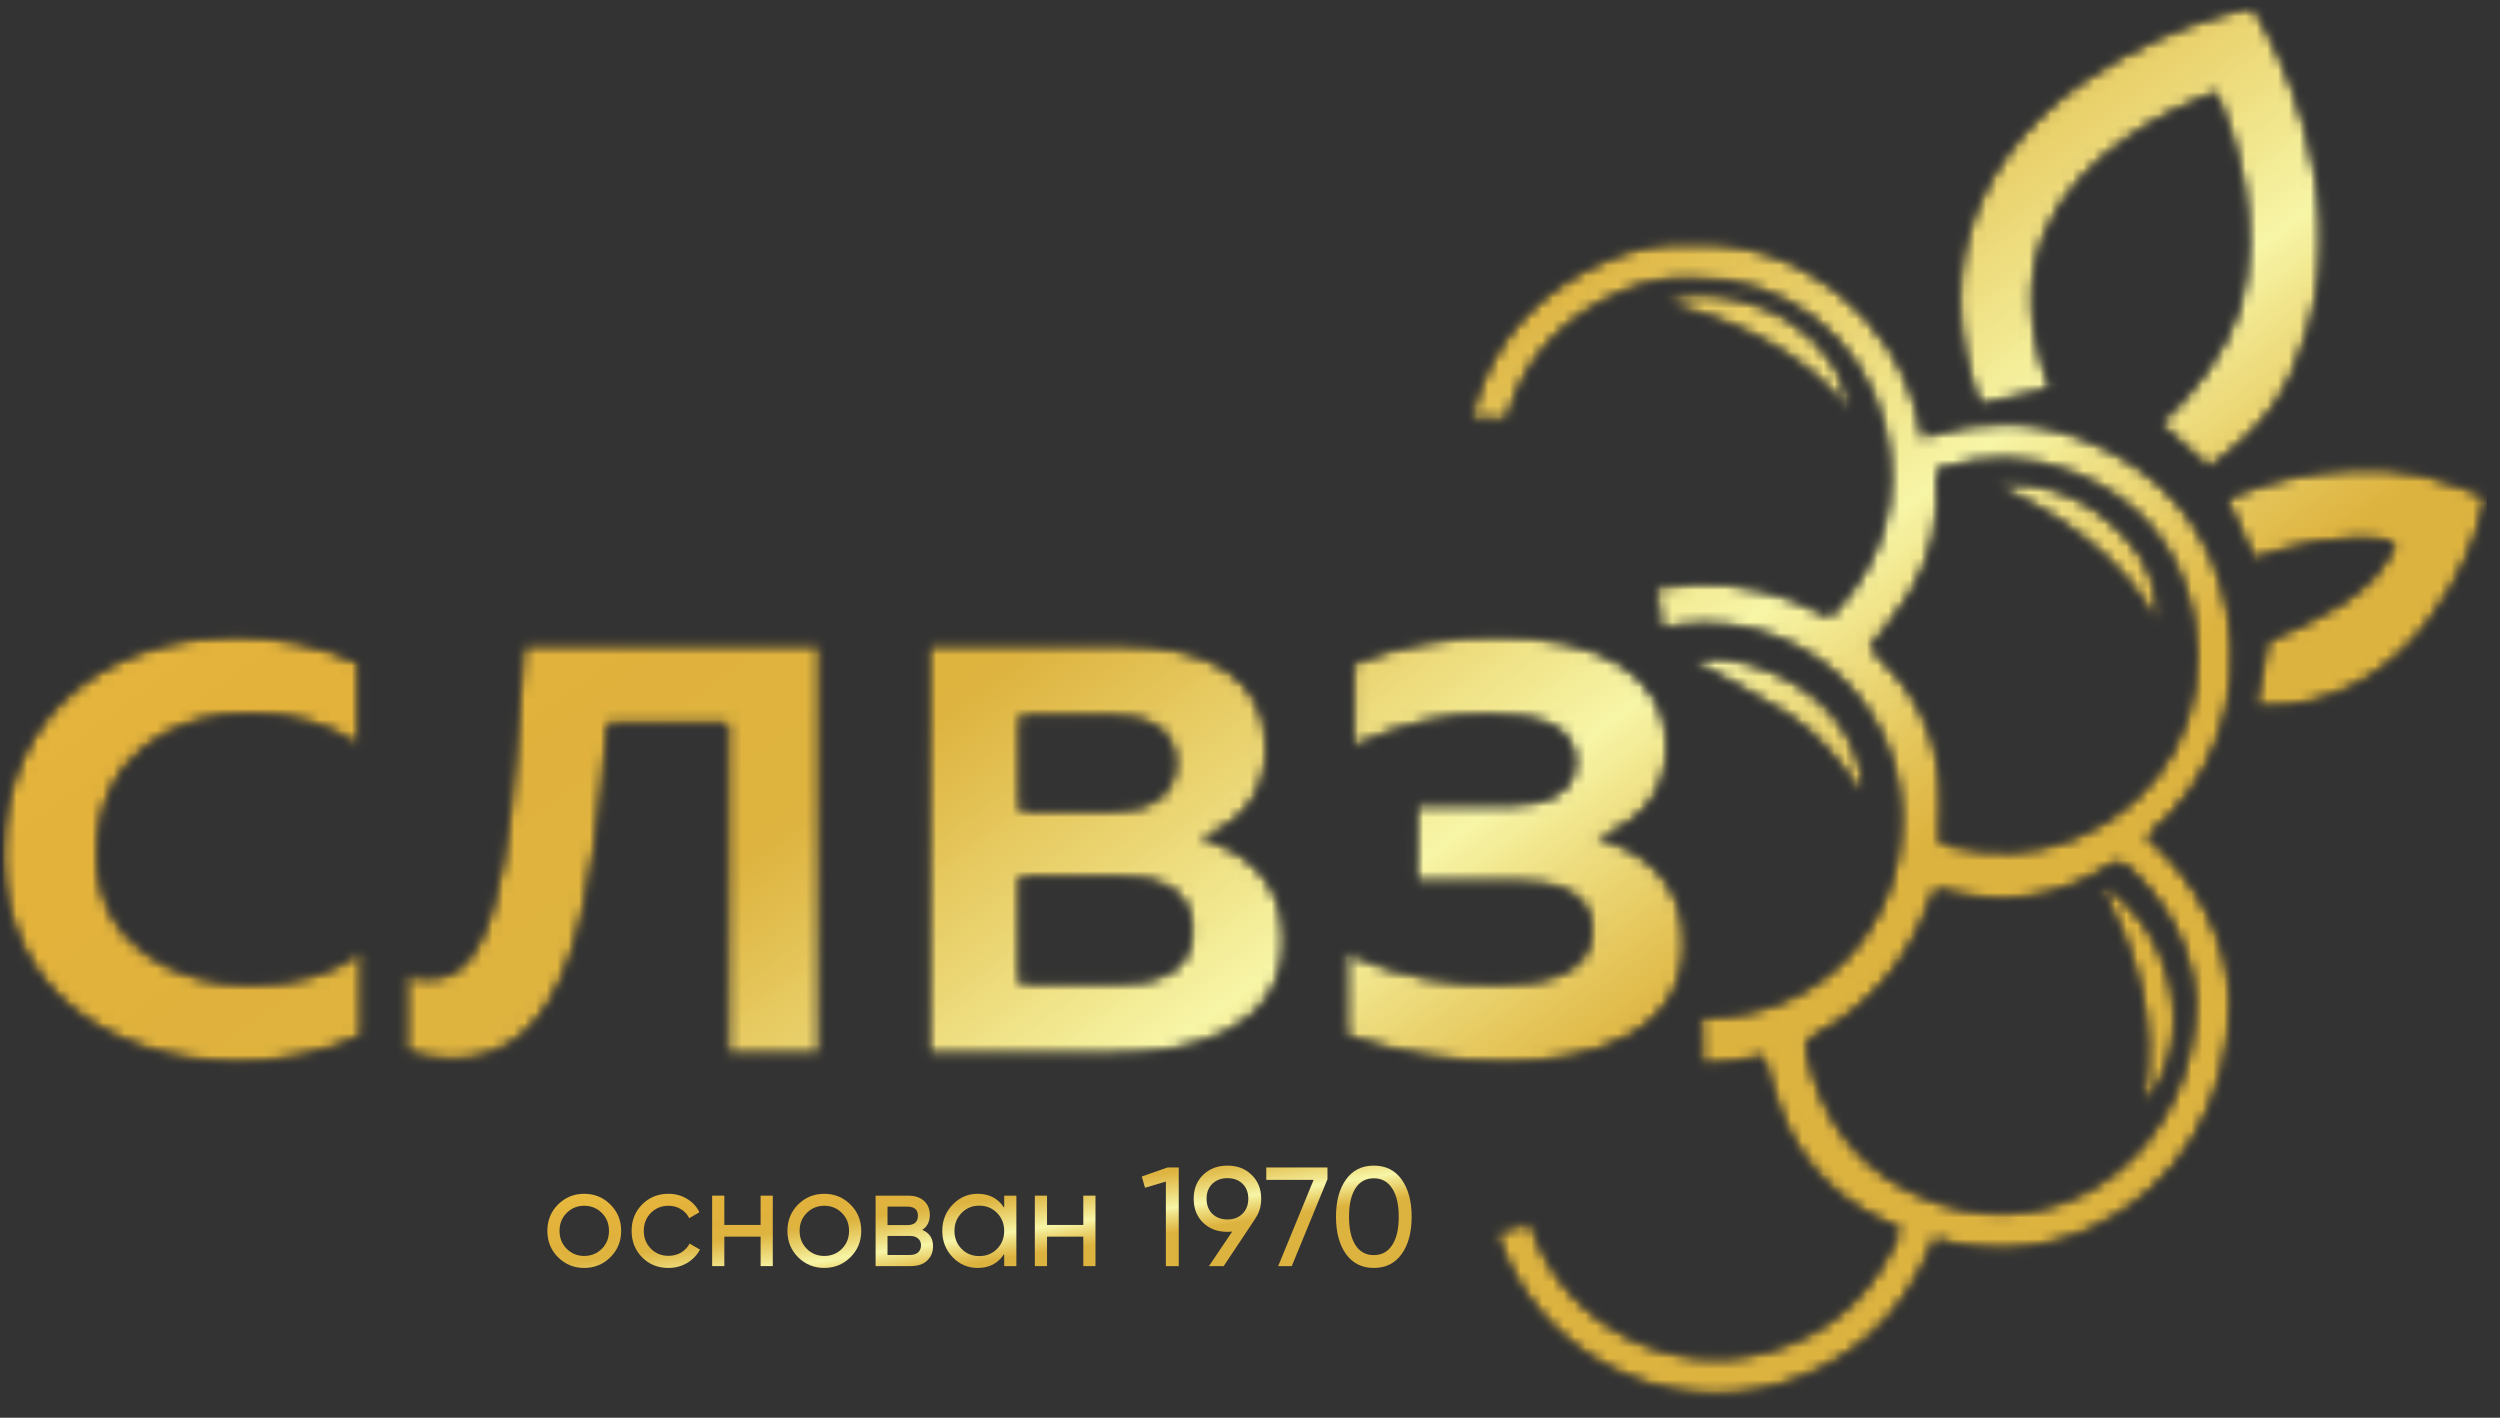 <svg width="231" height="131" viewBox="0 0 231 131" fill="none" xmlns="http://www.w3.org/2000/svg">
<rect x="0" y="0" width="231" height="131" fill="#333333" stroke="none"/>
<mask id="mask0_1746_69403" style="mask-type:alpha" maskUnits="userSpaceOnUse" x="0" y="0" width="231" height="130">
<path d="M0 0H230.534V129.649H0V0Z" fill="black"/>
</mask>
<g mask="url(#mask0_1746_69403)">
<mask id="mask1_1746_69403" style="mask-type:alpha" maskUnits="userSpaceOnUse" x="0" y="0" width="230" height="129">
<path d="M0.235 78.914C0.235 92.125 11.152 98.19 21.844 98.19C26.075 98.19 30.019 97.324 33.449 95.753V87.792C31.046 89.854 27.275 90.934 23.157 90.934C16.185 90.934 8.981 87.254 9.04 78.914C9.04 69.762 16.126 65.972 23.157 65.972C26.873 65.972 30.59 67.052 33.161 68.947V61.204C29.732 59.582 25.729 58.767 21.73 58.767C11.038 58.767 0.29 65.05 0.235 78.914ZM208.378 65.327L209.507 59.198C213.285 57.552 219.814 54.858 221.272 50.098C216.553 49.121 211.04 50.668 208.276 51.732L205.676 46.027C209.22 44.472 218.668 41.449 227.061 44.82L229.786 45.904L229.003 48.757C228.877 49.295 223.749 66.015 208.378 65.327ZM199.557 39.138C202.609 36.499 205.779 32.163 206.864 28.562C209.188 20.8 206.463 12.578 204.759 8.554C200.446 10.188 192.035 14.224 188.967 21.646C187.261 25.805 187.45 30.604 189.522 35.949L182.911 37.473C180.493 30.802 180.43 24.642 182.739 19.063C188.213 5.887 204.944 1.412 205.657 1.23L208.189 0.582L209.468 2.841C209.785 3.411 217.348 16.982 213.34 30.43C211.611 36.226 209.459 39.443 204.111 43.249L199.557 39.138ZM60.264 113.087C62.033 113.087 63.465 111.749 63.465 109.993C63.465 108.24 62.033 106.899 60.264 106.899C58.482 106.899 57.051 108.24 57.051 109.993C57.051 111.749 58.482 113.087 60.264 113.087ZM60.264 112.517C58.812 112.517 57.676 111.405 57.676 109.993C57.676 108.584 58.812 107.468 60.264 107.468C61.718 107.468 62.843 108.584 62.843 109.993C62.843 111.405 61.718 112.517 60.264 112.517ZM67.727 113.087C68.923 113.087 69.949 112.493 70.437 111.583L69.925 111.286C69.524 112.019 68.718 112.517 67.727 112.517C66.249 112.517 65.136 111.405 65.136 109.993C65.136 108.584 66.249 107.468 67.727 107.468C68.703 107.468 69.536 107.955 69.89 108.703L70.389 108.418C69.949 107.492 68.923 106.899 67.727 106.899C65.883 106.899 64.514 108.24 64.514 109.993C64.514 111.749 65.883 113.087 67.727 113.087ZM76.202 107.029V109.708H72.391V107.029H71.782V112.956H72.391V110.278H76.202V112.956H76.827V107.029H76.202ZM81.506 113.087C83.276 113.087 84.704 111.749 84.704 109.993C84.704 108.24 83.276 106.899 81.506 106.899C79.721 106.899 78.294 108.24 78.294 109.993C78.294 111.749 79.721 113.087 81.506 113.087ZM81.506 112.517C80.052 112.517 78.915 111.405 78.915 109.993C78.915 108.584 80.052 107.468 81.506 107.468C82.957 107.468 84.082 108.584 84.082 109.993C84.082 111.405 82.957 112.517 81.506 112.517ZM89.934 109.898C90.457 109.648 90.712 109.166 90.712 108.584C90.712 107.718 90.091 107.029 88.895 107.029H86.17V112.956H89.124C90.398 112.956 91.007 112.22 91.007 111.322C91.007 110.646 90.641 110.123 89.934 109.898ZM88.895 107.611C89.662 107.611 90.091 107.991 90.091 108.62C90.091 109.28 89.674 109.66 88.895 109.66H86.78V107.611H88.895ZM89.124 112.374H86.78V110.242H89.124C89.933 110.242 90.398 110.646 90.398 111.298C90.398 111.971 89.945 112.374 89.124 112.374ZM97.736 107.029V108.371C97.224 107.48 96.284 106.899 95.109 106.899C93.374 106.899 91.947 108.24 91.947 109.993C91.947 111.749 93.374 113.087 95.109 113.087C96.284 113.087 97.224 112.505 97.736 111.619V112.956H98.357V107.029H97.736ZM95.16 112.517C93.705 112.517 92.568 111.405 92.568 109.993C92.568 108.584 93.705 107.468 95.16 107.468C96.615 107.468 97.736 108.584 97.736 109.993C97.736 111.405 96.615 112.517 95.16 112.517ZM104.66 107.029V109.708H100.85V107.029H100.24V112.956H100.85V110.278H104.66V112.956H105.286V107.029H104.66ZM111.928 104.659L109.694 105.407L109.851 105.953L111.833 105.348V112.956H112.478V104.659H111.928ZM119.686 107.255C119.686 105.644 118.475 104.529 116.816 104.529C115.152 104.529 113.945 105.644 113.945 107.255C113.945 108.881 115.152 109.993 116.816 109.993C117.142 109.993 117.46 109.945 117.755 109.862L115.569 112.956H116.3L119.159 108.916C119.49 108.465 119.686 107.908 119.686 107.255ZM114.606 107.255C114.606 106.024 115.459 105.134 116.816 105.134C118.172 105.134 119.037 106.024 119.037 107.255C119.037 108.501 118.172 109.387 116.816 109.387C115.459 109.387 114.606 108.501 114.606 107.255ZM120.26 104.659V105.253H124.767L121.444 112.956H122.116L125.439 105.253V104.659H120.26ZM129.564 113.087C131.617 113.087 132.765 111.37 132.765 108.81C132.765 106.25 131.617 104.529 129.564 104.529C127.512 104.529 126.364 106.25 126.364 108.81C126.364 111.37 127.512 113.087 129.564 113.087ZM129.564 112.481C127.98 112.481 127.024 111.132 127.024 108.81C127.024 106.487 127.98 105.134 129.564 105.134C131.153 105.134 132.105 106.487 132.105 108.81C132.105 111.132 131.153 112.481 129.564 112.481ZM156.293 61.022C159.262 62.692 162.227 64.223 165.054 65.98C167.906 67.748 169.947 70.395 171.854 73.141L172.172 73.046C172.152 72.575 172.195 72.089 172.097 71.638C171.082 67.032 168.173 64.033 164.021 62.146C161.149 60.84 158.527 60.5 156.293 61.022ZM170.949 38.078C170.438 34.315 168.456 31.613 165.424 29.627C161.821 27.261 155.892 26.41 153.89 27.933C160.521 29.821 166.565 32.519 170.949 38.078ZM194.241 82.091C197.352 88.204 199.369 94.534 198.052 101.514L198.342 101.617C198.559 101.419 198.83 101.257 198.979 101.019C201.394 97.177 201.496 93.11 199.99 88.96C199.061 86.404 197.544 84.204 195.413 82.479C195.145 82.261 194.839 82.099 194.552 81.909L194.241 82.091ZM184.315 44.693C190.426 47.756 195.974 51.431 199.389 57.687C199.628 54.49 198.535 51.811 196.45 49.576C193.191 46.094 189.207 44.282 184.315 44.693ZM162.939 97.636C161.247 98.064 159.517 98.309 157.771 98.349L157.217 98.356L157.241 97.799C157.288 96.703 157.26 95.603 157.186 94.507L157.147 93.953L157.697 93.949C167.917 93.862 175.578 85.937 175.621 75.709C175.667 65.687 167.484 57.73 157.599 57.675C156.399 57.671 155.199 57.786 154.025 58.023L153.466 58.138L153.407 57.564C153.371 57.228 153.332 56.892 153.288 56.555C153.218 55.974 153.136 55.392 153.041 54.818L152.958 54.296L153.473 54.213C154.575 54.043 155.688 53.944 156.801 53.908C160.925 53.79 164.928 54.751 168.567 56.718C168.991 56.947 169.121 56.939 169.451 56.583C173.969 51.756 175.628 46.015 174.111 39.538C172.191 31.344 164.791 25.54 156.38 25.793C154.323 25.678 152.227 26.066 150.316 26.841C144.936 29.025 141.043 32.768 139.388 38.422L139.262 38.842L138.833 38.794C138.074 38.715 137.299 38.711 136.541 38.731L135.844 38.751L136.021 38.074C137.854 31.13 142.525 26.39 149.069 23.732C151.401 22.786 153.938 22.315 156.434 22.442C166.345 22.184 175.086 29.085 177.354 38.77C177.485 39.316 177.595 39.87 177.685 40.424C177.921 40.302 178.169 40.207 178.421 40.127C183.108 38.672 187.87 38.719 192.463 40.495C199.781 43.32 204.52 48.852 205.935 56.642C207.368 64.516 204.611 72.346 198.417 77.308C198.515 77.387 198.609 77.466 198.704 77.549C202.974 81.359 205.928 86.677 206.12 92.497V92.58C206.148 101.561 201.413 109.937 193.128 113.637C188.563 115.674 183.478 115.951 178.715 114.507C178.649 114.812 178.547 115.113 178.425 115.401C175.704 121.803 170.989 126.116 164.319 128.042C153.517 131.164 141.968 125.024 138.373 114.325L138.188 113.775L138.751 113.649C139.486 113.478 140.221 113.289 140.949 113.079L141.421 112.94L141.582 113.407C144.677 122.333 154.347 127.437 163.399 124.822C169.104 123.172 173.034 119.56 175.358 114.084C175.582 113.558 175.569 113.534 175.039 113.32C170.249 111.366 166.706 108.007 164.682 103.203C163.926 101.411 163.489 99.5 162.939 97.636ZM172.86 59.855C173.014 60.005 173.171 60.156 173.332 60.302C176.765 63.55 178.917 67.479 179.326 72.243C179.454 73.751 179.384 75.262 179.321 76.769C179.274 77.897 179.093 77.846 180.174 78.095C184.107 78.993 188.015 78.957 191.776 77.383C199.883 73.984 204.237 65.936 202.661 57.244C201.453 50.608 197.505 46.031 191.268 43.625C187.363 42.118 183.387 42.094 179.404 43.332C179.03 43.447 178.948 43.518 178.987 43.918C179.389 47.756 178.626 51.435 176.624 54.735C175.526 56.547 174.139 58.169 172.86 59.855ZM202.79 92.604C202.624 87.717 200.072 83.254 196.49 80.057C195.948 79.571 195.648 79.571 195.043 79.97C190.439 82.989 185.413 83.772 180.08 82.471C178.645 82.119 178.878 81.972 178.365 83.357C176.365 88.742 172.954 92.932 167.878 95.638C167.182 96.014 166.821 96.259 167.001 97.11C168.464 104.026 172.439 108.861 179.148 111.128C191.598 115.334 202.822 105.225 202.79 92.604ZM48.337 59.527C47.306 72.848 46.964 89.905 40.216 90.34C39.072 90.392 38.215 90.285 37.471 90.067V97.217C39.072 97.759 40.558 97.921 41.931 97.921C53.024 97.866 54.853 82.973 56.225 66.838H67.2V97.434H75.773V59.527H48.337ZM85.746 59.527V97.434H102.95C109.926 97.434 118.672 95.429 118.672 86.819C118.672 81.24 114.955 78.479 111.011 77.398C114.554 76.259 117.071 73.553 117.071 69.109C117.071 62.613 111.755 59.527 103.237 59.527H85.746ZM110.095 85.953C110.095 90.067 106.666 90.827 102.836 90.827H94.263V81.078H103.292C106.725 81.078 110.095 81.945 110.095 85.953ZM108.554 70.518C108.554 73.446 106.21 74.85 102.95 74.85H94.318V66.186H102.494C106.265 66.186 108.554 67.543 108.554 70.518ZM155.68 87.143C155.68 81.458 151.849 78.479 147.677 77.398C151.566 76.152 154.079 73.28 154.079 69.109C154.079 62.126 147.677 58.767 138.302 58.767C134.13 58.767 129.671 59.42 125.042 61.26V69.003C129.899 66.783 133.957 66.023 137.559 66.079C142.647 66.079 145.507 67.38 145.507 70.411C145.507 73.066 143.049 74.364 139.274 74.364H130.87L130.815 81.513H139.848C143.733 81.513 147.049 82.431 147.049 85.953C147.049 89.854 142.875 90.882 138.53 90.882C134.299 90.934 129.616 90.392 124.354 87.959V95.753C129.671 97.541 134.417 98.19 139.16 98.19C147.107 98.19 155.68 95.591 155.68 87.143Z" fill="black"/>
</mask>
<g mask="url(#mask1_1746_69403)">
<mask id="mask2_1746_69403" style="mask-type:alpha" maskUnits="userSpaceOnUse" x="0" y="0" width="230" height="129">
<path d="M0.235 78.914C0.235 92.125 11.152 98.19 21.844 98.19C26.075 98.19 30.019 97.324 33.449 95.753V87.792C31.046 89.854 27.275 90.934 23.157 90.934C16.185 90.934 8.981 87.254 9.04 78.914C9.04 69.762 16.126 65.972 23.157 65.972C26.873 65.972 30.59 67.052 33.161 68.947V61.204C29.732 59.582 25.729 58.767 21.73 58.767C11.038 58.767 0.29 65.05 0.235 78.914ZM208.378 65.327L209.507 59.198C213.285 57.552 219.814 54.858 221.272 50.098C216.553 49.121 211.04 50.668 208.276 51.732L205.676 46.027C209.22 44.472 218.668 41.449 227.061 44.82L229.786 45.904L229.003 48.757C228.877 49.295 223.749 66.015 208.378 65.327ZM199.557 39.138C202.609 36.499 205.779 32.163 206.864 28.562C209.188 20.8 206.463 12.578 204.759 8.554C200.446 10.188 192.035 14.224 188.967 21.646C187.261 25.805 187.45 30.604 189.522 35.949L182.911 37.473C180.493 30.802 180.43 24.642 182.739 19.063C188.213 5.887 204.944 1.412 205.657 1.23L208.189 0.582L209.468 2.841C209.785 3.411 217.348 16.982 213.34 30.43C211.611 36.226 209.459 39.443 204.111 43.249L199.557 39.138ZM156.293 61.022C159.262 62.692 162.227 64.223 165.054 65.98C167.906 67.748 169.947 70.395 171.854 73.141L172.172 73.046C172.152 72.575 172.195 72.089 172.097 71.638C171.082 67.032 168.173 64.033 164.021 62.146C161.149 60.84 158.527 60.5 156.293 61.022ZM170.949 38.078C170.438 34.315 168.456 31.613 165.424 29.627C161.821 27.261 155.892 26.41 153.89 27.933C160.521 29.821 166.565 32.519 170.949 38.078ZM194.241 82.091C197.352 88.204 199.369 94.534 198.052 101.514L198.342 101.617C198.559 101.419 198.83 101.257 198.979 101.019C201.394 97.177 201.496 93.11 199.99 88.96C199.061 86.404 197.544 84.204 195.413 82.479C195.145 82.261 194.839 82.099 194.552 81.909L194.241 82.091ZM184.315 44.693C190.426 47.756 195.974 51.431 199.389 57.687C199.628 54.49 198.535 51.811 196.45 49.576C193.191 46.094 189.207 44.282 184.315 44.693ZM162.939 97.636C161.247 98.064 159.517 98.309 157.771 98.348L157.217 98.356L157.241 97.799C157.288 96.703 157.26 95.603 157.186 94.507L157.147 93.953L157.697 93.949C167.917 93.862 175.578 85.937 175.621 75.709C175.667 65.687 167.484 57.73 157.599 57.675C156.399 57.671 155.199 57.786 154.025 58.023L153.466 58.138L153.407 57.564C153.371 57.228 153.332 56.892 153.288 56.555C153.218 55.974 153.136 55.392 153.041 54.818L152.958 54.296L153.473 54.213C154.575 54.043 155.688 53.944 156.801 53.908C160.925 53.79 164.928 54.751 168.567 56.718C168.991 56.947 169.121 56.939 169.451 56.583C173.969 51.756 175.628 46.015 174.111 39.538C172.191 31.344 164.791 25.54 156.38 25.793C154.323 25.678 152.227 26.066 150.316 26.841C144.936 29.025 141.043 32.768 139.388 38.422L139.262 38.842L138.833 38.794C138.074 38.715 137.299 38.711 136.541 38.731L135.844 38.751L136.021 38.074C137.854 31.13 142.525 26.39 149.069 23.732C151.401 22.786 153.938 22.315 156.434 22.442C166.345 22.184 175.086 29.085 177.354 38.77C177.485 39.316 177.595 39.87 177.685 40.424C177.921 40.302 178.169 40.207 178.421 40.127C183.108 38.672 187.87 38.719 192.463 40.495C199.781 43.321 204.52 48.852 205.935 56.642C207.368 64.516 204.611 72.346 198.417 77.308C198.515 77.387 198.609 77.466 198.704 77.549C202.974 81.359 205.928 86.677 206.12 92.497V92.58C206.148 101.561 201.413 109.937 193.128 113.637C188.563 115.674 183.478 115.951 178.715 114.507C178.649 114.812 178.547 115.113 178.425 115.401C175.704 121.803 170.989 126.116 164.319 128.043C153.517 131.164 141.968 125.024 138.373 114.325L138.188 113.775L138.751 113.649C139.486 113.478 140.221 113.289 140.949 113.079L141.421 112.94L141.582 113.407C144.677 122.333 154.347 127.437 163.399 124.822C169.106 123.172 173.034 119.56 175.358 114.084C175.582 113.558 175.569 113.534 175.039 113.32C170.249 111.366 166.706 108.007 164.682 103.203C163.926 101.411 163.489 99.5 162.939 97.636ZM172.86 59.855C173.014 60.005 173.171 60.156 173.332 60.302C176.765 63.55 178.917 67.479 179.326 72.243C179.454 73.75 179.384 75.262 179.321 76.769C179.274 77.897 179.093 77.846 180.174 78.095C184.107 78.993 188.015 78.957 191.776 77.383C199.883 73.984 204.237 65.936 202.661 57.244C201.453 50.608 197.505 46.031 191.268 43.625C187.363 42.118 183.387 42.094 179.404 43.332C179.03 43.447 178.948 43.518 178.987 43.918C179.389 47.756 178.626 51.435 176.624 54.735C175.526 56.547 174.139 58.169 172.86 59.855ZM202.79 92.604C202.624 87.717 200.072 83.254 196.49 80.057C195.948 79.571 195.648 79.571 195.043 79.97C190.439 82.989 185.413 83.772 180.08 82.471C178.645 82.119 178.878 81.972 178.365 83.357C176.365 88.742 172.954 92.932 167.878 95.638C167.182 96.014 166.821 96.26 167.001 97.11C168.464 104.026 172.439 108.861 179.148 111.128C191.598 115.334 202.822 105.225 202.79 92.604ZM48.337 59.527C47.306 72.848 46.964 89.905 40.216 90.34C39.072 90.392 38.215 90.285 37.471 90.067V97.217C39.072 97.759 40.558 97.921 41.931 97.921C53.024 97.866 54.853 82.973 56.225 66.838H67.2V97.434H75.773V59.527H48.337ZM85.746 59.527V97.434H102.95C109.926 97.434 118.672 95.429 118.672 86.819C118.672 81.24 114.955 78.479 111.011 77.398C114.554 76.259 117.071 73.553 117.071 69.109C117.071 62.613 111.755 59.527 103.237 59.527H85.746ZM110.095 85.953C110.095 90.067 106.666 90.827 102.836 90.827H94.263V81.078H103.292C106.725 81.078 110.095 81.945 110.095 85.953ZM108.554 70.518C108.554 73.446 106.21 74.85 102.95 74.85H94.318V66.186H102.494C106.265 66.186 108.554 67.543 108.554 70.518ZM155.68 87.143C155.68 81.458 151.849 78.479 147.677 77.398C151.566 76.152 154.079 73.28 154.079 69.109C154.079 62.126 147.677 58.767 138.302 58.767C134.13 58.767 129.671 59.42 125.042 61.26V69.003C129.899 66.783 133.957 66.023 137.559 66.079C142.647 66.079 145.507 67.38 145.507 70.411C145.507 73.066 143.049 74.364 139.274 74.364H130.87L130.815 81.513H139.848C143.733 81.513 147.049 82.431 147.049 85.953C147.049 89.854 142.875 90.882 138.53 90.882C134.299 90.934 129.616 90.392 124.354 87.959V95.753C129.671 97.541 134.417 98.19 139.16 98.19C147.107 98.19 155.68 95.591 155.68 87.143Z" fill="black"/>
</mask>
<g mask="url(#mask2_1746_69403)">
<path d="M0.235 131.164V0.582H229.786V131.164H0.235Z" fill="url(#paint0_linear_1746_69403)"/>
</g>
</g>
</g>
<path d="M56.4 116.168C55.735 116.827 54.928 117.157 53.979 117.157C53.03 117.157 52.223 116.827 51.559 116.168C50.903 115.508 50.575 114.696 50.575 113.732C50.575 112.769 50.903 111.957 51.559 111.297C52.223 110.637 53.03 110.307 53.979 110.307C54.928 110.307 55.735 110.637 56.4 111.297C57.064 111.957 57.396 112.769 57.396 113.732C57.396 114.696 57.064 115.508 56.4 116.168ZM53.979 116.05C54.626 116.05 55.17 115.829 55.61 115.386C56.05 114.943 56.27 114.392 56.27 113.732C56.27 113.072 56.05 112.521 55.61 112.078C55.17 111.636 54.626 111.414 53.979 111.414C53.341 111.414 52.801 111.636 52.361 112.078C51.921 112.521 51.701 113.072 51.701 113.732C51.701 114.392 51.921 114.943 52.361 115.386C52.801 115.829 53.341 116.05 53.979 116.05Z" fill="url(#paint1_linear_1746_69403)"/>
<path d="M61.765 117.157C60.791 117.157 59.979 116.832 59.332 116.18C58.685 115.521 58.361 114.705 58.361 113.732C58.361 112.76 58.685 111.948 59.332 111.297C59.979 110.637 60.791 110.307 61.765 110.307C62.404 110.307 62.978 110.464 63.487 110.776C63.996 111.08 64.376 111.492 64.626 112.013L63.681 112.56C63.517 112.213 63.263 111.935 62.917 111.727C62.581 111.518 62.197 111.414 61.765 111.414C61.118 111.414 60.575 111.636 60.135 112.078C59.703 112.521 59.487 113.072 59.487 113.732C59.487 114.383 59.703 114.93 60.135 115.373C60.575 115.816 61.118 116.037 61.765 116.037C62.197 116.037 62.585 115.937 62.93 115.738C63.276 115.529 63.539 115.252 63.72 114.904L64.678 115.464C64.402 115.977 64.005 116.389 63.487 116.701C62.969 117.005 62.395 117.157 61.765 117.157Z" fill="url(#paint2_linear_1746_69403)"/>
<path d="M70.28 110.477H71.406V116.988H70.28V114.266H66.928V116.988H65.802V110.477H66.928V113.185H70.28V110.477Z" fill="url(#paint3_linear_1746_69403)"/>
<path d="M78.582 116.168C77.918 116.827 77.111 117.157 76.162 117.157C75.213 117.157 74.406 116.827 73.742 116.168C73.086 115.508 72.758 114.696 72.758 113.732C72.758 112.769 73.086 111.957 73.742 111.297C74.406 110.637 75.213 110.307 76.162 110.307C77.111 110.307 77.918 110.637 78.582 111.297C79.247 111.957 79.579 112.769 79.579 113.732C79.579 114.696 79.247 115.508 78.582 116.168ZM76.162 116.05C76.809 116.05 77.353 115.829 77.793 115.386C78.233 114.943 78.453 114.392 78.453 113.732C78.453 113.072 78.233 112.521 77.793 112.078C77.353 111.636 76.809 111.414 76.162 111.414C75.523 111.414 74.984 111.636 74.544 112.078C74.104 112.521 73.884 113.072 73.884 113.732C73.884 114.392 74.104 114.943 74.544 115.386C74.984 115.829 75.523 116.05 76.162 116.05Z" fill="url(#paint4_linear_1746_69403)"/>
<path d="M85.216 113.641C85.881 113.919 86.213 114.422 86.213 115.152C86.213 115.69 86.032 116.133 85.669 116.48C85.316 116.819 84.806 116.988 84.142 116.988H80.906V110.477H83.883C84.53 110.477 85.031 110.641 85.385 110.971C85.738 111.293 85.915 111.718 85.915 112.248C85.915 112.873 85.682 113.337 85.216 113.641ZM83.831 111.492H82.007V113.198H83.831C84.487 113.198 84.815 112.907 84.815 112.326C84.815 111.77 84.487 111.492 83.831 111.492ZM84.077 115.959C84.405 115.959 84.656 115.881 84.828 115.725C85.009 115.568 85.1 115.347 85.1 115.061C85.1 114.791 85.009 114.583 84.828 114.435C84.656 114.279 84.405 114.201 84.077 114.201H82.007V115.959H84.077Z" fill="url(#paint5_linear_1746_69403)"/>
<path d="M92.787 110.477H93.913V116.988H92.787V115.868C92.226 116.727 91.411 117.157 90.341 117.157C89.435 117.157 88.663 116.827 88.024 116.168C87.386 115.499 87.066 114.687 87.066 113.732C87.066 112.777 87.386 111.97 88.024 111.31C88.663 110.641 89.435 110.307 90.341 110.307C91.411 110.307 92.226 110.737 92.787 111.596V110.477ZM90.483 116.063C91.139 116.063 91.687 115.842 92.127 115.399C92.567 114.948 92.787 114.392 92.787 113.732C92.787 113.072 92.567 112.521 92.127 112.078C91.687 111.627 91.139 111.401 90.483 111.401C89.836 111.401 89.293 111.627 88.853 112.078C88.412 112.521 88.192 113.072 88.192 113.732C88.192 114.392 88.412 114.948 88.853 115.399C89.293 115.842 89.836 116.063 90.483 116.063Z" fill="url(#paint6_linear_1746_69403)"/>
<path d="M100.097 110.477H101.223V116.988H100.097V114.266H96.745V116.988H95.619V110.477H96.745V113.185H100.097V110.477Z" fill="url(#paint7_linear_1746_69403)"/>
<path d="M107.883 107.872H108.918V116.988H107.727V109.174L105.799 109.747L105.501 108.705L107.883 107.872Z" fill="url(#paint8_linear_1746_69403)"/>
<path d="M116.534 110.763C116.534 111.466 116.349 112.078 115.978 112.599H115.991L113.066 116.988H111.707L113.855 113.797C113.665 113.815 113.519 113.823 113.415 113.823C112.5 113.823 111.75 113.541 111.163 112.977C110.585 112.404 110.296 111.666 110.296 110.763C110.296 109.86 110.585 109.127 111.163 108.562C111.75 107.989 112.5 107.703 113.415 107.703C114.33 107.703 115.076 107.989 115.654 108.562C116.241 109.127 116.534 109.86 116.534 110.763ZM112.017 109.383C111.664 109.73 111.487 110.19 111.487 110.763C111.487 111.336 111.664 111.8 112.017 112.156C112.38 112.504 112.846 112.677 113.415 112.677C113.985 112.677 114.446 112.504 114.8 112.156C115.162 111.8 115.344 111.336 115.344 110.763C115.344 110.19 115.167 109.73 114.813 109.383C114.459 109.035 113.993 108.862 113.415 108.862C112.846 108.862 112.38 109.035 112.017 109.383Z" fill="url(#paint9_linear_1746_69403)"/>
<path d="M117.004 107.872H122.66V108.953L119.36 116.988H118.104L121.379 109.018H117.004V107.872Z" fill="url(#paint10_linear_1746_69403)"/>
<path d="M129.517 115.868C128.904 116.727 128.045 117.157 126.941 117.157C125.836 117.157 124.978 116.727 124.365 115.868C123.753 115.008 123.446 113.863 123.446 112.43C123.446 110.997 123.753 109.851 124.365 108.992C124.978 108.132 125.836 107.703 126.941 107.703C128.045 107.703 128.904 108.132 129.517 108.992C130.129 109.851 130.436 110.997 130.436 112.43C130.436 113.863 130.129 115.008 129.517 115.868ZM125.245 115.048C125.642 115.664 126.208 115.972 126.941 115.972C127.674 115.972 128.24 115.664 128.637 115.048C129.042 114.431 129.245 113.559 129.245 112.43C129.245 111.301 129.042 110.429 128.637 109.812C128.24 109.187 127.674 108.875 126.941 108.875C126.208 108.875 125.642 109.183 125.245 109.799C124.848 110.416 124.65 111.293 124.65 112.43C124.65 113.559 124.848 114.431 125.245 115.048Z" fill="url(#paint11_linear_1746_69403)"/>
<defs>
<linearGradient id="paint0_linear_1746_69403" x1="85.055" y1="-61.613" x2="227.593" y2="132.774" gradientUnits="userSpaceOnUse">
<stop stop-color="#EAC244"/>
<stop offset="0.031" stop-color="#EAC244"/>
<stop offset="0.047" stop-color="#EAC144"/>
<stop offset="0.062" stop-color="#EAC043"/>
<stop offset="0.078" stop-color="#E9BF42"/>
<stop offset="0.094" stop-color="#E9BE42"/>
<stop offset="0.109" stop-color="#E8BD41"/>
<stop offset="0.125" stop-color="#E8BC40"/>
<stop offset="0.141" stop-color="#E7BB40"/>
<stop offset="0.156" stop-color="#E7BA3F"/>
<stop offset="0.172" stop-color="#E6B93E"/>
<stop offset="0.188" stop-color="#E6B83E"/>
<stop offset="0.203" stop-color="#E5B63D"/>
<stop offset="0.219" stop-color="#E4B53D"/>
<stop offset="0.234" stop-color="#E4B43C"/>
<stop offset="0.25" stop-color="#E3B33B"/>
<stop offset="0.266" stop-color="#E3B23B"/>
<stop offset="0.273" stop-color="#E3B23B"/>
<stop offset="0.281" stop-color="#E2B23B"/>
<stop offset="0.289" stop-color="#E2B23B"/>
<stop offset="0.297" stop-color="#E2B23B"/>
<stop offset="0.305" stop-color="#E2B23C"/>
<stop offset="0.312" stop-color="#E1B23C"/>
<stop offset="0.32" stop-color="#E1B23C"/>
<stop offset="0.328" stop-color="#E1B23C"/>
<stop offset="0.336" stop-color="#E1B23C"/>
<stop offset="0.344" stop-color="#E0B23C"/>
<stop offset="0.352" stop-color="#E0B23D"/>
<stop offset="0.359" stop-color="#E0B23D"/>
<stop offset="0.367" stop-color="#E0B23D"/>
<stop offset="0.375" stop-color="#DFB33D"/>
<stop offset="0.383" stop-color="#DFB33D"/>
<stop offset="0.391" stop-color="#DFB33E"/>
<stop offset="0.398" stop-color="#DFB33E"/>
<stop offset="0.406" stop-color="#DEB33E"/>
<stop offset="0.414" stop-color="#DEB33E"/>
<stop offset="0.422" stop-color="#DEB33E"/>
<stop offset="0.43" stop-color="#DEB33F"/>
<stop offset="0.434" stop-color="#DEB441"/>
<stop offset="0.438" stop-color="#DFB643"/>
<stop offset="0.441" stop-color="#DFB745"/>
<stop offset="0.445" stop-color="#E0B947"/>
<stop offset="0.449" stop-color="#E0BA4A"/>
<stop offset="0.453" stop-color="#E1BC4C"/>
<stop offset="0.457" stop-color="#E2BD4E"/>
<stop offset="0.461" stop-color="#E2BF51"/>
<stop offset="0.465" stop-color="#E3C153"/>
<stop offset="0.469" stop-color="#E3C255"/>
<stop offset="0.473" stop-color="#E4C458"/>
<stop offset="0.477" stop-color="#E5C55A"/>
<stop offset="0.48" stop-color="#E5C75D"/>
<stop offset="0.484" stop-color="#E6C95F"/>
<stop offset="0.488" stop-color="#E7CA62"/>
<stop offset="0.492" stop-color="#E7CC64"/>
<stop offset="0.496" stop-color="#E8CD67"/>
<stop offset="0.5" stop-color="#E8CF69"/>
<stop offset="0.504" stop-color="#E9D16C"/>
<stop offset="0.508" stop-color="#EAD26E"/>
<stop offset="0.512" stop-color="#EAD471"/>
<stop offset="0.516" stop-color="#EBD674"/>
<stop offset="0.52" stop-color="#ECD776"/>
<stop offset="0.523" stop-color="#ECD979"/>
<stop offset="0.527" stop-color="#EDDB7C"/>
<stop offset="0.531" stop-color="#EEDD7E"/>
<stop offset="0.535" stop-color="#EEDE81"/>
<stop offset="0.539" stop-color="#EFE084"/>
<stop offset="0.543" stop-color="#F0E287"/>
<stop offset="0.547" stop-color="#F0E48A"/>
<stop offset="0.551" stop-color="#F1E58D"/>
<stop offset="0.555" stop-color="#F2E78F"/>
<stop offset="0.559" stop-color="#F2E992"/>
<stop offset="0.562" stop-color="#F3EB95"/>
<stop offset="0.566" stop-color="#F4ED98"/>
<stop offset="0.57" stop-color="#F4EE9B"/>
<stop offset="0.574" stop-color="#F5F09E"/>
<stop offset="0.578" stop-color="#F6F2A1"/>
<stop offset="0.582" stop-color="#F6F3A4"/>
<stop offset="0.586" stop-color="#F7F5A6"/>
<stop offset="0.59" stop-color="#F6F2A1"/>
<stop offset="0.594" stop-color="#F5EF9D"/>
<stop offset="0.598" stop-color="#F4ED99"/>
<stop offset="0.602" stop-color="#F3EA94"/>
<stop offset="0.605" stop-color="#F2E890"/>
<stop offset="0.609" stop-color="#F1E58C"/>
<stop offset="0.613" stop-color="#F0E288"/>
<stop offset="0.617" stop-color="#EFE084"/>
<stop offset="0.621" stop-color="#EEDD80"/>
<stop offset="0.625" stop-color="#EDDB7C"/>
<stop offset="0.629" stop-color="#ECD978"/>
<stop offset="0.633" stop-color="#EBD674"/>
<stop offset="0.637" stop-color="#EAD470"/>
<stop offset="0.641" stop-color="#E9D16D"/>
<stop offset="0.645" stop-color="#E8CF69"/>
<stop offset="0.648" stop-color="#E8CD65"/>
<stop offset="0.652" stop-color="#E7CA62"/>
<stop offset="0.656" stop-color="#E6C85E"/>
<stop offset="0.66" stop-color="#E5C65B"/>
<stop offset="0.664" stop-color="#E4C357"/>
<stop offset="0.668" stop-color="#E3C154"/>
<stop offset="0.672" stop-color="#E2BF50"/>
<stop offset="0.676" stop-color="#E1BD4D"/>
<stop offset="0.68" stop-color="#E0BA4A"/>
<stop offset="0.684" stop-color="#E0B847"/>
<stop offset="0.688" stop-color="#DFB643"/>
<stop offset="0.691" stop-color="#DEB441"/>
<stop offset="0.695" stop-color="#DDB33F"/>
<stop offset="0.703" stop-color="#DDB33F"/>
<stop offset="0.719" stop-color="#DDB33F"/>
<stop offset="0.75" stop-color="#DDB33F"/>
<stop offset="1" stop-color="#DDB33F"/>
</linearGradient>
<linearGradient id="paint1_linear_1746_69403" x1="80.084" y1="103.2" x2="83.311" y2="124.349" gradientUnits="userSpaceOnUse">
<stop stop-color="#EAC244"/>
<stop offset="0.031" stop-color="#EAC244"/>
<stop offset="0.047" stop-color="#EAC144"/>
<stop offset="0.062" stop-color="#EAC043"/>
<stop offset="0.078" stop-color="#E9BF42"/>
<stop offset="0.094" stop-color="#E9BE42"/>
<stop offset="0.109" stop-color="#E8BD41"/>
<stop offset="0.125" stop-color="#E8BC40"/>
<stop offset="0.141" stop-color="#E7BB40"/>
<stop offset="0.156" stop-color="#E7BA3F"/>
<stop offset="0.172" stop-color="#E6B93E"/>
<stop offset="0.188" stop-color="#E6B83E"/>
<stop offset="0.203" stop-color="#E5B63D"/>
<stop offset="0.219" stop-color="#E4B53D"/>
<stop offset="0.234" stop-color="#E4B43C"/>
<stop offset="0.25" stop-color="#E3B33B"/>
<stop offset="0.266" stop-color="#E3B23B"/>
<stop offset="0.273" stop-color="#E3B23B"/>
<stop offset="0.281" stop-color="#E2B23B"/>
<stop offset="0.289" stop-color="#E2B23B"/>
<stop offset="0.297" stop-color="#E2B23B"/>
<stop offset="0.305" stop-color="#E2B23C"/>
<stop offset="0.312" stop-color="#E1B23C"/>
<stop offset="0.32" stop-color="#E1B23C"/>
<stop offset="0.328" stop-color="#E1B23C"/>
<stop offset="0.336" stop-color="#E1B23C"/>
<stop offset="0.344" stop-color="#E0B23C"/>
<stop offset="0.352" stop-color="#E0B23D"/>
<stop offset="0.359" stop-color="#E0B23D"/>
<stop offset="0.367" stop-color="#E0B23D"/>
<stop offset="0.375" stop-color="#DFB33D"/>
<stop offset="0.383" stop-color="#DFB33D"/>
<stop offset="0.391" stop-color="#DFB33E"/>
<stop offset="0.398" stop-color="#DFB33E"/>
<stop offset="0.406" stop-color="#DEB33E"/>
<stop offset="0.414" stop-color="#DEB33E"/>
<stop offset="0.422" stop-color="#DEB33E"/>
<stop offset="0.43" stop-color="#DEB33F"/>
<stop offset="0.434" stop-color="#DEB441"/>
<stop offset="0.438" stop-color="#DFB643"/>
<stop offset="0.441" stop-color="#DFB745"/>
<stop offset="0.445" stop-color="#E0B947"/>
<stop offset="0.449" stop-color="#E0BA4A"/>
<stop offset="0.453" stop-color="#E1BC4C"/>
<stop offset="0.457" stop-color="#E2BD4E"/>
<stop offset="0.461" stop-color="#E2BF51"/>
<stop offset="0.465" stop-color="#E3C153"/>
<stop offset="0.469" stop-color="#E3C255"/>
<stop offset="0.473" stop-color="#E4C458"/>
<stop offset="0.477" stop-color="#E5C55A"/>
<stop offset="0.48" stop-color="#E5C75D"/>
<stop offset="0.484" stop-color="#E6C95F"/>
<stop offset="0.488" stop-color="#E7CA62"/>
<stop offset="0.492" stop-color="#E7CC64"/>
<stop offset="0.496" stop-color="#E8CD67"/>
<stop offset="0.5" stop-color="#E8CF69"/>
<stop offset="0.504" stop-color="#E9D16C"/>
<stop offset="0.508" stop-color="#EAD26E"/>
<stop offset="0.512" stop-color="#EAD471"/>
<stop offset="0.516" stop-color="#EBD674"/>
<stop offset="0.52" stop-color="#ECD776"/>
<stop offset="0.523" stop-color="#ECD979"/>
<stop offset="0.527" stop-color="#EDDB7C"/>
<stop offset="0.531" stop-color="#EEDD7E"/>
<stop offset="0.535" stop-color="#EEDE81"/>
<stop offset="0.539" stop-color="#EFE084"/>
<stop offset="0.543" stop-color="#F0E287"/>
<stop offset="0.547" stop-color="#F0E48A"/>
<stop offset="0.551" stop-color="#F1E58D"/>
<stop offset="0.555" stop-color="#F2E78F"/>
<stop offset="0.559" stop-color="#F2E992"/>
<stop offset="0.562" stop-color="#F3EB95"/>
<stop offset="0.566" stop-color="#F4ED98"/>
<stop offset="0.57" stop-color="#F4EE9B"/>
<stop offset="0.574" stop-color="#F5F09E"/>
<stop offset="0.578" stop-color="#F6F2A1"/>
<stop offset="0.582" stop-color="#F6F3A4"/>
<stop offset="0.586" stop-color="#F7F5A6"/>
<stop offset="0.59" stop-color="#F6F2A1"/>
<stop offset="0.594" stop-color="#F5EF9D"/>
<stop offset="0.598" stop-color="#F4ED99"/>
<stop offset="0.602" stop-color="#F3EA94"/>
<stop offset="0.605" stop-color="#F2E890"/>
<stop offset="0.609" stop-color="#F1E58C"/>
<stop offset="0.613" stop-color="#F0E288"/>
<stop offset="0.617" stop-color="#EFE084"/>
<stop offset="0.621" stop-color="#EEDD80"/>
<stop offset="0.625" stop-color="#EDDB7C"/>
<stop offset="0.629" stop-color="#ECD978"/>
<stop offset="0.633" stop-color="#EBD674"/>
<stop offset="0.637" stop-color="#EAD470"/>
<stop offset="0.641" stop-color="#E9D16D"/>
<stop offset="0.645" stop-color="#E8CF69"/>
<stop offset="0.648" stop-color="#E8CD65"/>
<stop offset="0.652" stop-color="#E7CA62"/>
<stop offset="0.656" stop-color="#E6C85E"/>
<stop offset="0.66" stop-color="#E5C65B"/>
<stop offset="0.664" stop-color="#E4C357"/>
<stop offset="0.668" stop-color="#E3C154"/>
<stop offset="0.672" stop-color="#E2BF50"/>
<stop offset="0.676" stop-color="#E1BD4D"/>
<stop offset="0.68" stop-color="#E0BA4A"/>
<stop offset="0.684" stop-color="#E0B847"/>
<stop offset="0.688" stop-color="#DFB643"/>
<stop offset="0.691" stop-color="#DEB441"/>
<stop offset="0.695" stop-color="#DDB33F"/>
<stop offset="0.703" stop-color="#DDB33F"/>
<stop offset="0.719" stop-color="#DDB33F"/>
<stop offset="0.75" stop-color="#DDB33F"/>
<stop offset="1" stop-color="#DDB33F"/>
</linearGradient>
<linearGradient id="paint2_linear_1746_69403" x1="80.084" y1="103.2" x2="83.311" y2="124.349" gradientUnits="userSpaceOnUse">
<stop stop-color="#EAC244"/>
<stop offset="0.031" stop-color="#EAC244"/>
<stop offset="0.047" stop-color="#EAC144"/>
<stop offset="0.062" stop-color="#EAC043"/>
<stop offset="0.078" stop-color="#E9BF42"/>
<stop offset="0.094" stop-color="#E9BE42"/>
<stop offset="0.109" stop-color="#E8BD41"/>
<stop offset="0.125" stop-color="#E8BC40"/>
<stop offset="0.141" stop-color="#E7BB40"/>
<stop offset="0.156" stop-color="#E7BA3F"/>
<stop offset="0.172" stop-color="#E6B93E"/>
<stop offset="0.188" stop-color="#E6B83E"/>
<stop offset="0.203" stop-color="#E5B63D"/>
<stop offset="0.219" stop-color="#E4B53D"/>
<stop offset="0.234" stop-color="#E4B43C"/>
<stop offset="0.25" stop-color="#E3B33B"/>
<stop offset="0.266" stop-color="#E3B23B"/>
<stop offset="0.273" stop-color="#E3B23B"/>
<stop offset="0.281" stop-color="#E2B23B"/>
<stop offset="0.289" stop-color="#E2B23B"/>
<stop offset="0.297" stop-color="#E2B23B"/>
<stop offset="0.305" stop-color="#E2B23C"/>
<stop offset="0.312" stop-color="#E1B23C"/>
<stop offset="0.32" stop-color="#E1B23C"/>
<stop offset="0.328" stop-color="#E1B23C"/>
<stop offset="0.336" stop-color="#E1B23C"/>
<stop offset="0.344" stop-color="#E0B23C"/>
<stop offset="0.352" stop-color="#E0B23D"/>
<stop offset="0.359" stop-color="#E0B23D"/>
<stop offset="0.367" stop-color="#E0B23D"/>
<stop offset="0.375" stop-color="#DFB33D"/>
<stop offset="0.383" stop-color="#DFB33D"/>
<stop offset="0.391" stop-color="#DFB33E"/>
<stop offset="0.398" stop-color="#DFB33E"/>
<stop offset="0.406" stop-color="#DEB33E"/>
<stop offset="0.414" stop-color="#DEB33E"/>
<stop offset="0.422" stop-color="#DEB33E"/>
<stop offset="0.43" stop-color="#DEB33F"/>
<stop offset="0.434" stop-color="#DEB441"/>
<stop offset="0.438" stop-color="#DFB643"/>
<stop offset="0.441" stop-color="#DFB745"/>
<stop offset="0.445" stop-color="#E0B947"/>
<stop offset="0.449" stop-color="#E0BA4A"/>
<stop offset="0.453" stop-color="#E1BC4C"/>
<stop offset="0.457" stop-color="#E2BD4E"/>
<stop offset="0.461" stop-color="#E2BF51"/>
<stop offset="0.465" stop-color="#E3C153"/>
<stop offset="0.469" stop-color="#E3C255"/>
<stop offset="0.473" stop-color="#E4C458"/>
<stop offset="0.477" stop-color="#E5C55A"/>
<stop offset="0.48" stop-color="#E5C75D"/>
<stop offset="0.484" stop-color="#E6C95F"/>
<stop offset="0.488" stop-color="#E7CA62"/>
<stop offset="0.492" stop-color="#E7CC64"/>
<stop offset="0.496" stop-color="#E8CD67"/>
<stop offset="0.5" stop-color="#E8CF69"/>
<stop offset="0.504" stop-color="#E9D16C"/>
<stop offset="0.508" stop-color="#EAD26E"/>
<stop offset="0.512" stop-color="#EAD471"/>
<stop offset="0.516" stop-color="#EBD674"/>
<stop offset="0.52" stop-color="#ECD776"/>
<stop offset="0.523" stop-color="#ECD979"/>
<stop offset="0.527" stop-color="#EDDB7C"/>
<stop offset="0.531" stop-color="#EEDD7E"/>
<stop offset="0.535" stop-color="#EEDE81"/>
<stop offset="0.539" stop-color="#EFE084"/>
<stop offset="0.543" stop-color="#F0E287"/>
<stop offset="0.547" stop-color="#F0E48A"/>
<stop offset="0.551" stop-color="#F1E58D"/>
<stop offset="0.555" stop-color="#F2E78F"/>
<stop offset="0.559" stop-color="#F2E992"/>
<stop offset="0.562" stop-color="#F3EB95"/>
<stop offset="0.566" stop-color="#F4ED98"/>
<stop offset="0.57" stop-color="#F4EE9B"/>
<stop offset="0.574" stop-color="#F5F09E"/>
<stop offset="0.578" stop-color="#F6F2A1"/>
<stop offset="0.582" stop-color="#F6F3A4"/>
<stop offset="0.586" stop-color="#F7F5A6"/>
<stop offset="0.59" stop-color="#F6F2A1"/>
<stop offset="0.594" stop-color="#F5EF9D"/>
<stop offset="0.598" stop-color="#F4ED99"/>
<stop offset="0.602" stop-color="#F3EA94"/>
<stop offset="0.605" stop-color="#F2E890"/>
<stop offset="0.609" stop-color="#F1E58C"/>
<stop offset="0.613" stop-color="#F0E288"/>
<stop offset="0.617" stop-color="#EFE084"/>
<stop offset="0.621" stop-color="#EEDD80"/>
<stop offset="0.625" stop-color="#EDDB7C"/>
<stop offset="0.629" stop-color="#ECD978"/>
<stop offset="0.633" stop-color="#EBD674"/>
<stop offset="0.637" stop-color="#EAD470"/>
<stop offset="0.641" stop-color="#E9D16D"/>
<stop offset="0.645" stop-color="#E8CF69"/>
<stop offset="0.648" stop-color="#E8CD65"/>
<stop offset="0.652" stop-color="#E7CA62"/>
<stop offset="0.656" stop-color="#E6C85E"/>
<stop offset="0.66" stop-color="#E5C65B"/>
<stop offset="0.664" stop-color="#E4C357"/>
<stop offset="0.668" stop-color="#E3C154"/>
<stop offset="0.672" stop-color="#E2BF50"/>
<stop offset="0.676" stop-color="#E1BD4D"/>
<stop offset="0.68" stop-color="#E0BA4A"/>
<stop offset="0.684" stop-color="#E0B847"/>
<stop offset="0.688" stop-color="#DFB643"/>
<stop offset="0.691" stop-color="#DEB441"/>
<stop offset="0.695" stop-color="#DDB33F"/>
<stop offset="0.703" stop-color="#DDB33F"/>
<stop offset="0.719" stop-color="#DDB33F"/>
<stop offset="0.75" stop-color="#DDB33F"/>
<stop offset="1" stop-color="#DDB33F"/>
</linearGradient>
<linearGradient id="paint3_linear_1746_69403" x1="80.083" y1="103.2" x2="83.311" y2="124.349" gradientUnits="userSpaceOnUse">
<stop stop-color="#EAC244"/>
<stop offset="0.031" stop-color="#EAC244"/>
<stop offset="0.047" stop-color="#EAC144"/>
<stop offset="0.062" stop-color="#EAC043"/>
<stop offset="0.078" stop-color="#E9BF42"/>
<stop offset="0.094" stop-color="#E9BE42"/>
<stop offset="0.109" stop-color="#E8BD41"/>
<stop offset="0.125" stop-color="#E8BC40"/>
<stop offset="0.141" stop-color="#E7BB40"/>
<stop offset="0.156" stop-color="#E7BA3F"/>
<stop offset="0.172" stop-color="#E6B93E"/>
<stop offset="0.188" stop-color="#E6B83E"/>
<stop offset="0.203" stop-color="#E5B63D"/>
<stop offset="0.219" stop-color="#E4B53D"/>
<stop offset="0.234" stop-color="#E4B43C"/>
<stop offset="0.25" stop-color="#E3B33B"/>
<stop offset="0.266" stop-color="#E3B23B"/>
<stop offset="0.273" stop-color="#E3B23B"/>
<stop offset="0.281" stop-color="#E2B23B"/>
<stop offset="0.289" stop-color="#E2B23B"/>
<stop offset="0.297" stop-color="#E2B23B"/>
<stop offset="0.305" stop-color="#E2B23C"/>
<stop offset="0.312" stop-color="#E1B23C"/>
<stop offset="0.32" stop-color="#E1B23C"/>
<stop offset="0.328" stop-color="#E1B23C"/>
<stop offset="0.336" stop-color="#E1B23C"/>
<stop offset="0.344" stop-color="#E0B23C"/>
<stop offset="0.352" stop-color="#E0B23D"/>
<stop offset="0.359" stop-color="#E0B23D"/>
<stop offset="0.367" stop-color="#E0B23D"/>
<stop offset="0.375" stop-color="#DFB33D"/>
<stop offset="0.383" stop-color="#DFB33D"/>
<stop offset="0.391" stop-color="#DFB33E"/>
<stop offset="0.398" stop-color="#DFB33E"/>
<stop offset="0.406" stop-color="#DEB33E"/>
<stop offset="0.414" stop-color="#DEB33E"/>
<stop offset="0.422" stop-color="#DEB33E"/>
<stop offset="0.43" stop-color="#DEB33F"/>
<stop offset="0.434" stop-color="#DEB441"/>
<stop offset="0.438" stop-color="#DFB643"/>
<stop offset="0.441" stop-color="#DFB745"/>
<stop offset="0.445" stop-color="#E0B947"/>
<stop offset="0.449" stop-color="#E0BA4A"/>
<stop offset="0.453" stop-color="#E1BC4C"/>
<stop offset="0.457" stop-color="#E2BD4E"/>
<stop offset="0.461" stop-color="#E2BF51"/>
<stop offset="0.465" stop-color="#E3C153"/>
<stop offset="0.469" stop-color="#E3C255"/>
<stop offset="0.473" stop-color="#E4C458"/>
<stop offset="0.477" stop-color="#E5C55A"/>
<stop offset="0.48" stop-color="#E5C75D"/>
<stop offset="0.484" stop-color="#E6C95F"/>
<stop offset="0.488" stop-color="#E7CA62"/>
<stop offset="0.492" stop-color="#E7CC64"/>
<stop offset="0.496" stop-color="#E8CD67"/>
<stop offset="0.5" stop-color="#E8CF69"/>
<stop offset="0.504" stop-color="#E9D16C"/>
<stop offset="0.508" stop-color="#EAD26E"/>
<stop offset="0.512" stop-color="#EAD471"/>
<stop offset="0.516" stop-color="#EBD674"/>
<stop offset="0.52" stop-color="#ECD776"/>
<stop offset="0.523" stop-color="#ECD979"/>
<stop offset="0.527" stop-color="#EDDB7C"/>
<stop offset="0.531" stop-color="#EEDD7E"/>
<stop offset="0.535" stop-color="#EEDE81"/>
<stop offset="0.539" stop-color="#EFE084"/>
<stop offset="0.543" stop-color="#F0E287"/>
<stop offset="0.547" stop-color="#F0E48A"/>
<stop offset="0.551" stop-color="#F1E58D"/>
<stop offset="0.555" stop-color="#F2E78F"/>
<stop offset="0.559" stop-color="#F2E992"/>
<stop offset="0.562" stop-color="#F3EB95"/>
<stop offset="0.566" stop-color="#F4ED98"/>
<stop offset="0.57" stop-color="#F4EE9B"/>
<stop offset="0.574" stop-color="#F5F09E"/>
<stop offset="0.578" stop-color="#F6F2A1"/>
<stop offset="0.582" stop-color="#F6F3A4"/>
<stop offset="0.586" stop-color="#F7F5A6"/>
<stop offset="0.59" stop-color="#F6F2A1"/>
<stop offset="0.594" stop-color="#F5EF9D"/>
<stop offset="0.598" stop-color="#F4ED99"/>
<stop offset="0.602" stop-color="#F3EA94"/>
<stop offset="0.605" stop-color="#F2E890"/>
<stop offset="0.609" stop-color="#F1E58C"/>
<stop offset="0.613" stop-color="#F0E288"/>
<stop offset="0.617" stop-color="#EFE084"/>
<stop offset="0.621" stop-color="#EEDD80"/>
<stop offset="0.625" stop-color="#EDDB7C"/>
<stop offset="0.629" stop-color="#ECD978"/>
<stop offset="0.633" stop-color="#EBD674"/>
<stop offset="0.637" stop-color="#EAD470"/>
<stop offset="0.641" stop-color="#E9D16D"/>
<stop offset="0.645" stop-color="#E8CF69"/>
<stop offset="0.648" stop-color="#E8CD65"/>
<stop offset="0.652" stop-color="#E7CA62"/>
<stop offset="0.656" stop-color="#E6C85E"/>
<stop offset="0.66" stop-color="#E5C65B"/>
<stop offset="0.664" stop-color="#E4C357"/>
<stop offset="0.668" stop-color="#E3C154"/>
<stop offset="0.672" stop-color="#E2BF50"/>
<stop offset="0.676" stop-color="#E1BD4D"/>
<stop offset="0.68" stop-color="#E0BA4A"/>
<stop offset="0.684" stop-color="#E0B847"/>
<stop offset="0.688" stop-color="#DFB643"/>
<stop offset="0.691" stop-color="#DEB441"/>
<stop offset="0.695" stop-color="#DDB33F"/>
<stop offset="0.703" stop-color="#DDB33F"/>
<stop offset="0.719" stop-color="#DDB33F"/>
<stop offset="0.75" stop-color="#DDB33F"/>
<stop offset="1" stop-color="#DDB33F"/>
</linearGradient>
<linearGradient id="paint4_linear_1746_69403" x1="80.083" y1="103.2" x2="83.311" y2="124.349" gradientUnits="userSpaceOnUse">
<stop stop-color="#EAC244"/>
<stop offset="0.031" stop-color="#EAC244"/>
<stop offset="0.047" stop-color="#EAC144"/>
<stop offset="0.062" stop-color="#EAC043"/>
<stop offset="0.078" stop-color="#E9BF42"/>
<stop offset="0.094" stop-color="#E9BE42"/>
<stop offset="0.109" stop-color="#E8BD41"/>
<stop offset="0.125" stop-color="#E8BC40"/>
<stop offset="0.141" stop-color="#E7BB40"/>
<stop offset="0.156" stop-color="#E7BA3F"/>
<stop offset="0.172" stop-color="#E6B93E"/>
<stop offset="0.188" stop-color="#E6B83E"/>
<stop offset="0.203" stop-color="#E5B63D"/>
<stop offset="0.219" stop-color="#E4B53D"/>
<stop offset="0.234" stop-color="#E4B43C"/>
<stop offset="0.25" stop-color="#E3B33B"/>
<stop offset="0.266" stop-color="#E3B23B"/>
<stop offset="0.273" stop-color="#E3B23B"/>
<stop offset="0.281" stop-color="#E2B23B"/>
<stop offset="0.289" stop-color="#E2B23B"/>
<stop offset="0.297" stop-color="#E2B23B"/>
<stop offset="0.305" stop-color="#E2B23C"/>
<stop offset="0.312" stop-color="#E1B23C"/>
<stop offset="0.32" stop-color="#E1B23C"/>
<stop offset="0.328" stop-color="#E1B23C"/>
<stop offset="0.336" stop-color="#E1B23C"/>
<stop offset="0.344" stop-color="#E0B23C"/>
<stop offset="0.352" stop-color="#E0B23D"/>
<stop offset="0.359" stop-color="#E0B23D"/>
<stop offset="0.367" stop-color="#E0B23D"/>
<stop offset="0.375" stop-color="#DFB33D"/>
<stop offset="0.383" stop-color="#DFB33D"/>
<stop offset="0.391" stop-color="#DFB33E"/>
<stop offset="0.398" stop-color="#DFB33E"/>
<stop offset="0.406" stop-color="#DEB33E"/>
<stop offset="0.414" stop-color="#DEB33E"/>
<stop offset="0.422" stop-color="#DEB33E"/>
<stop offset="0.43" stop-color="#DEB33F"/>
<stop offset="0.434" stop-color="#DEB441"/>
<stop offset="0.438" stop-color="#DFB643"/>
<stop offset="0.441" stop-color="#DFB745"/>
<stop offset="0.445" stop-color="#E0B947"/>
<stop offset="0.449" stop-color="#E0BA4A"/>
<stop offset="0.453" stop-color="#E1BC4C"/>
<stop offset="0.457" stop-color="#E2BD4E"/>
<stop offset="0.461" stop-color="#E2BF51"/>
<stop offset="0.465" stop-color="#E3C153"/>
<stop offset="0.469" stop-color="#E3C255"/>
<stop offset="0.473" stop-color="#E4C458"/>
<stop offset="0.477" stop-color="#E5C55A"/>
<stop offset="0.48" stop-color="#E5C75D"/>
<stop offset="0.484" stop-color="#E6C95F"/>
<stop offset="0.488" stop-color="#E7CA62"/>
<stop offset="0.492" stop-color="#E7CC64"/>
<stop offset="0.496" stop-color="#E8CD67"/>
<stop offset="0.5" stop-color="#E8CF69"/>
<stop offset="0.504" stop-color="#E9D16C"/>
<stop offset="0.508" stop-color="#EAD26E"/>
<stop offset="0.512" stop-color="#EAD471"/>
<stop offset="0.516" stop-color="#EBD674"/>
<stop offset="0.52" stop-color="#ECD776"/>
<stop offset="0.523" stop-color="#ECD979"/>
<stop offset="0.527" stop-color="#EDDB7C"/>
<stop offset="0.531" stop-color="#EEDD7E"/>
<stop offset="0.535" stop-color="#EEDE81"/>
<stop offset="0.539" stop-color="#EFE084"/>
<stop offset="0.543" stop-color="#F0E287"/>
<stop offset="0.547" stop-color="#F0E48A"/>
<stop offset="0.551" stop-color="#F1E58D"/>
<stop offset="0.555" stop-color="#F2E78F"/>
<stop offset="0.559" stop-color="#F2E992"/>
<stop offset="0.562" stop-color="#F3EB95"/>
<stop offset="0.566" stop-color="#F4ED98"/>
<stop offset="0.57" stop-color="#F4EE9B"/>
<stop offset="0.574" stop-color="#F5F09E"/>
<stop offset="0.578" stop-color="#F6F2A1"/>
<stop offset="0.582" stop-color="#F6F3A4"/>
<stop offset="0.586" stop-color="#F7F5A6"/>
<stop offset="0.59" stop-color="#F6F2A1"/>
<stop offset="0.594" stop-color="#F5EF9D"/>
<stop offset="0.598" stop-color="#F4ED99"/>
<stop offset="0.602" stop-color="#F3EA94"/>
<stop offset="0.605" stop-color="#F2E890"/>
<stop offset="0.609" stop-color="#F1E58C"/>
<stop offset="0.613" stop-color="#F0E288"/>
<stop offset="0.617" stop-color="#EFE084"/>
<stop offset="0.621" stop-color="#EEDD80"/>
<stop offset="0.625" stop-color="#EDDB7C"/>
<stop offset="0.629" stop-color="#ECD978"/>
<stop offset="0.633" stop-color="#EBD674"/>
<stop offset="0.637" stop-color="#EAD470"/>
<stop offset="0.641" stop-color="#E9D16D"/>
<stop offset="0.645" stop-color="#E8CF69"/>
<stop offset="0.648" stop-color="#E8CD65"/>
<stop offset="0.652" stop-color="#E7CA62"/>
<stop offset="0.656" stop-color="#E6C85E"/>
<stop offset="0.66" stop-color="#E5C65B"/>
<stop offset="0.664" stop-color="#E4C357"/>
<stop offset="0.668" stop-color="#E3C154"/>
<stop offset="0.672" stop-color="#E2BF50"/>
<stop offset="0.676" stop-color="#E1BD4D"/>
<stop offset="0.68" stop-color="#E0BA4A"/>
<stop offset="0.684" stop-color="#E0B847"/>
<stop offset="0.688" stop-color="#DFB643"/>
<stop offset="0.691" stop-color="#DEB441"/>
<stop offset="0.695" stop-color="#DDB33F"/>
<stop offset="0.703" stop-color="#DDB33F"/>
<stop offset="0.719" stop-color="#DDB33F"/>
<stop offset="0.75" stop-color="#DDB33F"/>
<stop offset="1" stop-color="#DDB33F"/>
</linearGradient>
<linearGradient id="paint5_linear_1746_69403" x1="80.083" y1="103.2" x2="83.311" y2="124.349" gradientUnits="userSpaceOnUse">
<stop stop-color="#EAC244"/>
<stop offset="0.031" stop-color="#EAC244"/>
<stop offset="0.047" stop-color="#EAC144"/>
<stop offset="0.062" stop-color="#EAC043"/>
<stop offset="0.078" stop-color="#E9BF42"/>
<stop offset="0.094" stop-color="#E9BE42"/>
<stop offset="0.109" stop-color="#E8BD41"/>
<stop offset="0.125" stop-color="#E8BC40"/>
<stop offset="0.141" stop-color="#E7BB40"/>
<stop offset="0.156" stop-color="#E7BA3F"/>
<stop offset="0.172" stop-color="#E6B93E"/>
<stop offset="0.188" stop-color="#E6B83E"/>
<stop offset="0.203" stop-color="#E5B63D"/>
<stop offset="0.219" stop-color="#E4B53D"/>
<stop offset="0.234" stop-color="#E4B43C"/>
<stop offset="0.25" stop-color="#E3B33B"/>
<stop offset="0.266" stop-color="#E3B23B"/>
<stop offset="0.273" stop-color="#E3B23B"/>
<stop offset="0.281" stop-color="#E2B23B"/>
<stop offset="0.289" stop-color="#E2B23B"/>
<stop offset="0.297" stop-color="#E2B23B"/>
<stop offset="0.305" stop-color="#E2B23C"/>
<stop offset="0.312" stop-color="#E1B23C"/>
<stop offset="0.32" stop-color="#E1B23C"/>
<stop offset="0.328" stop-color="#E1B23C"/>
<stop offset="0.336" stop-color="#E1B23C"/>
<stop offset="0.344" stop-color="#E0B23C"/>
<stop offset="0.352" stop-color="#E0B23D"/>
<stop offset="0.359" stop-color="#E0B23D"/>
<stop offset="0.367" stop-color="#E0B23D"/>
<stop offset="0.375" stop-color="#DFB33D"/>
<stop offset="0.383" stop-color="#DFB33D"/>
<stop offset="0.391" stop-color="#DFB33E"/>
<stop offset="0.398" stop-color="#DFB33E"/>
<stop offset="0.406" stop-color="#DEB33E"/>
<stop offset="0.414" stop-color="#DEB33E"/>
<stop offset="0.422" stop-color="#DEB33E"/>
<stop offset="0.43" stop-color="#DEB33F"/>
<stop offset="0.434" stop-color="#DEB441"/>
<stop offset="0.438" stop-color="#DFB643"/>
<stop offset="0.441" stop-color="#DFB745"/>
<stop offset="0.445" stop-color="#E0B947"/>
<stop offset="0.449" stop-color="#E0BA4A"/>
<stop offset="0.453" stop-color="#E1BC4C"/>
<stop offset="0.457" stop-color="#E2BD4E"/>
<stop offset="0.461" stop-color="#E2BF51"/>
<stop offset="0.465" stop-color="#E3C153"/>
<stop offset="0.469" stop-color="#E3C255"/>
<stop offset="0.473" stop-color="#E4C458"/>
<stop offset="0.477" stop-color="#E5C55A"/>
<stop offset="0.48" stop-color="#E5C75D"/>
<stop offset="0.484" stop-color="#E6C95F"/>
<stop offset="0.488" stop-color="#E7CA62"/>
<stop offset="0.492" stop-color="#E7CC64"/>
<stop offset="0.496" stop-color="#E8CD67"/>
<stop offset="0.5" stop-color="#E8CF69"/>
<stop offset="0.504" stop-color="#E9D16C"/>
<stop offset="0.508" stop-color="#EAD26E"/>
<stop offset="0.512" stop-color="#EAD471"/>
<stop offset="0.516" stop-color="#EBD674"/>
<stop offset="0.52" stop-color="#ECD776"/>
<stop offset="0.523" stop-color="#ECD979"/>
<stop offset="0.527" stop-color="#EDDB7C"/>
<stop offset="0.531" stop-color="#EEDD7E"/>
<stop offset="0.535" stop-color="#EEDE81"/>
<stop offset="0.539" stop-color="#EFE084"/>
<stop offset="0.543" stop-color="#F0E287"/>
<stop offset="0.547" stop-color="#F0E48A"/>
<stop offset="0.551" stop-color="#F1E58D"/>
<stop offset="0.555" stop-color="#F2E78F"/>
<stop offset="0.559" stop-color="#F2E992"/>
<stop offset="0.562" stop-color="#F3EB95"/>
<stop offset="0.566" stop-color="#F4ED98"/>
<stop offset="0.57" stop-color="#F4EE9B"/>
<stop offset="0.574" stop-color="#F5F09E"/>
<stop offset="0.578" stop-color="#F6F2A1"/>
<stop offset="0.582" stop-color="#F6F3A4"/>
<stop offset="0.586" stop-color="#F7F5A6"/>
<stop offset="0.59" stop-color="#F6F2A1"/>
<stop offset="0.594" stop-color="#F5EF9D"/>
<stop offset="0.598" stop-color="#F4ED99"/>
<stop offset="0.602" stop-color="#F3EA94"/>
<stop offset="0.605" stop-color="#F2E890"/>
<stop offset="0.609" stop-color="#F1E58C"/>
<stop offset="0.613" stop-color="#F0E288"/>
<stop offset="0.617" stop-color="#EFE084"/>
<stop offset="0.621" stop-color="#EEDD80"/>
<stop offset="0.625" stop-color="#EDDB7C"/>
<stop offset="0.629" stop-color="#ECD978"/>
<stop offset="0.633" stop-color="#EBD674"/>
<stop offset="0.637" stop-color="#EAD470"/>
<stop offset="0.641" stop-color="#E9D16D"/>
<stop offset="0.645" stop-color="#E8CF69"/>
<stop offset="0.648" stop-color="#E8CD65"/>
<stop offset="0.652" stop-color="#E7CA62"/>
<stop offset="0.656" stop-color="#E6C85E"/>
<stop offset="0.66" stop-color="#E5C65B"/>
<stop offset="0.664" stop-color="#E4C357"/>
<stop offset="0.668" stop-color="#E3C154"/>
<stop offset="0.672" stop-color="#E2BF50"/>
<stop offset="0.676" stop-color="#E1BD4D"/>
<stop offset="0.68" stop-color="#E0BA4A"/>
<stop offset="0.684" stop-color="#E0B847"/>
<stop offset="0.688" stop-color="#DFB643"/>
<stop offset="0.691" stop-color="#DEB441"/>
<stop offset="0.695" stop-color="#DDB33F"/>
<stop offset="0.703" stop-color="#DDB33F"/>
<stop offset="0.719" stop-color="#DDB33F"/>
<stop offset="0.75" stop-color="#DDB33F"/>
<stop offset="1" stop-color="#DDB33F"/>
</linearGradient>
<linearGradient id="paint6_linear_1746_69403" x1="80.084" y1="103.2" x2="83.311" y2="124.349" gradientUnits="userSpaceOnUse">
<stop stop-color="#EAC244"/>
<stop offset="0.031" stop-color="#EAC244"/>
<stop offset="0.047" stop-color="#EAC144"/>
<stop offset="0.062" stop-color="#EAC043"/>
<stop offset="0.078" stop-color="#E9BF42"/>
<stop offset="0.094" stop-color="#E9BE42"/>
<stop offset="0.109" stop-color="#E8BD41"/>
<stop offset="0.125" stop-color="#E8BC40"/>
<stop offset="0.141" stop-color="#E7BB40"/>
<stop offset="0.156" stop-color="#E7BA3F"/>
<stop offset="0.172" stop-color="#E6B93E"/>
<stop offset="0.188" stop-color="#E6B83E"/>
<stop offset="0.203" stop-color="#E5B63D"/>
<stop offset="0.219" stop-color="#E4B53D"/>
<stop offset="0.234" stop-color="#E4B43C"/>
<stop offset="0.25" stop-color="#E3B33B"/>
<stop offset="0.266" stop-color="#E3B23B"/>
<stop offset="0.273" stop-color="#E3B23B"/>
<stop offset="0.281" stop-color="#E2B23B"/>
<stop offset="0.289" stop-color="#E2B23B"/>
<stop offset="0.297" stop-color="#E2B23B"/>
<stop offset="0.305" stop-color="#E2B23C"/>
<stop offset="0.312" stop-color="#E1B23C"/>
<stop offset="0.32" stop-color="#E1B23C"/>
<stop offset="0.328" stop-color="#E1B23C"/>
<stop offset="0.336" stop-color="#E1B23C"/>
<stop offset="0.344" stop-color="#E0B23C"/>
<stop offset="0.352" stop-color="#E0B23D"/>
<stop offset="0.359" stop-color="#E0B23D"/>
<stop offset="0.367" stop-color="#E0B23D"/>
<stop offset="0.375" stop-color="#DFB33D"/>
<stop offset="0.383" stop-color="#DFB33D"/>
<stop offset="0.391" stop-color="#DFB33E"/>
<stop offset="0.398" stop-color="#DFB33E"/>
<stop offset="0.406" stop-color="#DEB33E"/>
<stop offset="0.414" stop-color="#DEB33E"/>
<stop offset="0.422" stop-color="#DEB33E"/>
<stop offset="0.43" stop-color="#DEB33F"/>
<stop offset="0.434" stop-color="#DEB441"/>
<stop offset="0.438" stop-color="#DFB643"/>
<stop offset="0.441" stop-color="#DFB745"/>
<stop offset="0.445" stop-color="#E0B947"/>
<stop offset="0.449" stop-color="#E0BA4A"/>
<stop offset="0.453" stop-color="#E1BC4C"/>
<stop offset="0.457" stop-color="#E2BD4E"/>
<stop offset="0.461" stop-color="#E2BF51"/>
<stop offset="0.465" stop-color="#E3C153"/>
<stop offset="0.469" stop-color="#E3C255"/>
<stop offset="0.473" stop-color="#E4C458"/>
<stop offset="0.477" stop-color="#E5C55A"/>
<stop offset="0.48" stop-color="#E5C75D"/>
<stop offset="0.484" stop-color="#E6C95F"/>
<stop offset="0.488" stop-color="#E7CA62"/>
<stop offset="0.492" stop-color="#E7CC64"/>
<stop offset="0.496" stop-color="#E8CD67"/>
<stop offset="0.5" stop-color="#E8CF69"/>
<stop offset="0.504" stop-color="#E9D16C"/>
<stop offset="0.508" stop-color="#EAD26E"/>
<stop offset="0.512" stop-color="#EAD471"/>
<stop offset="0.516" stop-color="#EBD674"/>
<stop offset="0.52" stop-color="#ECD776"/>
<stop offset="0.523" stop-color="#ECD979"/>
<stop offset="0.527" stop-color="#EDDB7C"/>
<stop offset="0.531" stop-color="#EEDD7E"/>
<stop offset="0.535" stop-color="#EEDE81"/>
<stop offset="0.539" stop-color="#EFE084"/>
<stop offset="0.543" stop-color="#F0E287"/>
<stop offset="0.547" stop-color="#F0E48A"/>
<stop offset="0.551" stop-color="#F1E58D"/>
<stop offset="0.555" stop-color="#F2E78F"/>
<stop offset="0.559" stop-color="#F2E992"/>
<stop offset="0.562" stop-color="#F3EB95"/>
<stop offset="0.566" stop-color="#F4ED98"/>
<stop offset="0.57" stop-color="#F4EE9B"/>
<stop offset="0.574" stop-color="#F5F09E"/>
<stop offset="0.578" stop-color="#F6F2A1"/>
<stop offset="0.582" stop-color="#F6F3A4"/>
<stop offset="0.586" stop-color="#F7F5A6"/>
<stop offset="0.59" stop-color="#F6F2A1"/>
<stop offset="0.594" stop-color="#F5EF9D"/>
<stop offset="0.598" stop-color="#F4ED99"/>
<stop offset="0.602" stop-color="#F3EA94"/>
<stop offset="0.605" stop-color="#F2E890"/>
<stop offset="0.609" stop-color="#F1E58C"/>
<stop offset="0.613" stop-color="#F0E288"/>
<stop offset="0.617" stop-color="#EFE084"/>
<stop offset="0.621" stop-color="#EEDD80"/>
<stop offset="0.625" stop-color="#EDDB7C"/>
<stop offset="0.629" stop-color="#ECD978"/>
<stop offset="0.633" stop-color="#EBD674"/>
<stop offset="0.637" stop-color="#EAD470"/>
<stop offset="0.641" stop-color="#E9D16D"/>
<stop offset="0.645" stop-color="#E8CF69"/>
<stop offset="0.648" stop-color="#E8CD65"/>
<stop offset="0.652" stop-color="#E7CA62"/>
<stop offset="0.656" stop-color="#E6C85E"/>
<stop offset="0.66" stop-color="#E5C65B"/>
<stop offset="0.664" stop-color="#E4C357"/>
<stop offset="0.668" stop-color="#E3C154"/>
<stop offset="0.672" stop-color="#E2BF50"/>
<stop offset="0.676" stop-color="#E1BD4D"/>
<stop offset="0.68" stop-color="#E0BA4A"/>
<stop offset="0.684" stop-color="#E0B847"/>
<stop offset="0.688" stop-color="#DFB643"/>
<stop offset="0.691" stop-color="#DEB441"/>
<stop offset="0.695" stop-color="#DDB33F"/>
<stop offset="0.703" stop-color="#DDB33F"/>
<stop offset="0.719" stop-color="#DDB33F"/>
<stop offset="0.75" stop-color="#DDB33F"/>
<stop offset="1" stop-color="#DDB33F"/>
</linearGradient>
<linearGradient id="paint7_linear_1746_69403" x1="80.083" y1="103.2" x2="83.311" y2="124.349" gradientUnits="userSpaceOnUse">
<stop stop-color="#EAC244"/>
<stop offset="0.031" stop-color="#EAC244"/>
<stop offset="0.047" stop-color="#EAC144"/>
<stop offset="0.062" stop-color="#EAC043"/>
<stop offset="0.078" stop-color="#E9BF42"/>
<stop offset="0.094" stop-color="#E9BE42"/>
<stop offset="0.109" stop-color="#E8BD41"/>
<stop offset="0.125" stop-color="#E8BC40"/>
<stop offset="0.141" stop-color="#E7BB40"/>
<stop offset="0.156" stop-color="#E7BA3F"/>
<stop offset="0.172" stop-color="#E6B93E"/>
<stop offset="0.188" stop-color="#E6B83E"/>
<stop offset="0.203" stop-color="#E5B63D"/>
<stop offset="0.219" stop-color="#E4B53D"/>
<stop offset="0.234" stop-color="#E4B43C"/>
<stop offset="0.25" stop-color="#E3B33B"/>
<stop offset="0.266" stop-color="#E3B23B"/>
<stop offset="0.273" stop-color="#E3B23B"/>
<stop offset="0.281" stop-color="#E2B23B"/>
<stop offset="0.289" stop-color="#E2B23B"/>
<stop offset="0.297" stop-color="#E2B23B"/>
<stop offset="0.305" stop-color="#E2B23C"/>
<stop offset="0.312" stop-color="#E1B23C"/>
<stop offset="0.32" stop-color="#E1B23C"/>
<stop offset="0.328" stop-color="#E1B23C"/>
<stop offset="0.336" stop-color="#E1B23C"/>
<stop offset="0.344" stop-color="#E0B23C"/>
<stop offset="0.352" stop-color="#E0B23D"/>
<stop offset="0.359" stop-color="#E0B23D"/>
<stop offset="0.367" stop-color="#E0B23D"/>
<stop offset="0.375" stop-color="#DFB33D"/>
<stop offset="0.383" stop-color="#DFB33D"/>
<stop offset="0.391" stop-color="#DFB33E"/>
<stop offset="0.398" stop-color="#DFB33E"/>
<stop offset="0.406" stop-color="#DEB33E"/>
<stop offset="0.414" stop-color="#DEB33E"/>
<stop offset="0.422" stop-color="#DEB33E"/>
<stop offset="0.43" stop-color="#DEB33F"/>
<stop offset="0.434" stop-color="#DEB441"/>
<stop offset="0.438" stop-color="#DFB643"/>
<stop offset="0.441" stop-color="#DFB745"/>
<stop offset="0.445" stop-color="#E0B947"/>
<stop offset="0.449" stop-color="#E0BA4A"/>
<stop offset="0.453" stop-color="#E1BC4C"/>
<stop offset="0.457" stop-color="#E2BD4E"/>
<stop offset="0.461" stop-color="#E2BF51"/>
<stop offset="0.465" stop-color="#E3C153"/>
<stop offset="0.469" stop-color="#E3C255"/>
<stop offset="0.473" stop-color="#E4C458"/>
<stop offset="0.477" stop-color="#E5C55A"/>
<stop offset="0.48" stop-color="#E5C75D"/>
<stop offset="0.484" stop-color="#E6C95F"/>
<stop offset="0.488" stop-color="#E7CA62"/>
<stop offset="0.492" stop-color="#E7CC64"/>
<stop offset="0.496" stop-color="#E8CD67"/>
<stop offset="0.5" stop-color="#E8CF69"/>
<stop offset="0.504" stop-color="#E9D16C"/>
<stop offset="0.508" stop-color="#EAD26E"/>
<stop offset="0.512" stop-color="#EAD471"/>
<stop offset="0.516" stop-color="#EBD674"/>
<stop offset="0.52" stop-color="#ECD776"/>
<stop offset="0.523" stop-color="#ECD979"/>
<stop offset="0.527" stop-color="#EDDB7C"/>
<stop offset="0.531" stop-color="#EEDD7E"/>
<stop offset="0.535" stop-color="#EEDE81"/>
<stop offset="0.539" stop-color="#EFE084"/>
<stop offset="0.543" stop-color="#F0E287"/>
<stop offset="0.547" stop-color="#F0E48A"/>
<stop offset="0.551" stop-color="#F1E58D"/>
<stop offset="0.555" stop-color="#F2E78F"/>
<stop offset="0.559" stop-color="#F2E992"/>
<stop offset="0.562" stop-color="#F3EB95"/>
<stop offset="0.566" stop-color="#F4ED98"/>
<stop offset="0.57" stop-color="#F4EE9B"/>
<stop offset="0.574" stop-color="#F5F09E"/>
<stop offset="0.578" stop-color="#F6F2A1"/>
<stop offset="0.582" stop-color="#F6F3A4"/>
<stop offset="0.586" stop-color="#F7F5A6"/>
<stop offset="0.59" stop-color="#F6F2A1"/>
<stop offset="0.594" stop-color="#F5EF9D"/>
<stop offset="0.598" stop-color="#F4ED99"/>
<stop offset="0.602" stop-color="#F3EA94"/>
<stop offset="0.605" stop-color="#F2E890"/>
<stop offset="0.609" stop-color="#F1E58C"/>
<stop offset="0.613" stop-color="#F0E288"/>
<stop offset="0.617" stop-color="#EFE084"/>
<stop offset="0.621" stop-color="#EEDD80"/>
<stop offset="0.625" stop-color="#EDDB7C"/>
<stop offset="0.629" stop-color="#ECD978"/>
<stop offset="0.633" stop-color="#EBD674"/>
<stop offset="0.637" stop-color="#EAD470"/>
<stop offset="0.641" stop-color="#E9D16D"/>
<stop offset="0.645" stop-color="#E8CF69"/>
<stop offset="0.648" stop-color="#E8CD65"/>
<stop offset="0.652" stop-color="#E7CA62"/>
<stop offset="0.656" stop-color="#E6C85E"/>
<stop offset="0.66" stop-color="#E5C65B"/>
<stop offset="0.664" stop-color="#E4C357"/>
<stop offset="0.668" stop-color="#E3C154"/>
<stop offset="0.672" stop-color="#E2BF50"/>
<stop offset="0.676" stop-color="#E1BD4D"/>
<stop offset="0.68" stop-color="#E0BA4A"/>
<stop offset="0.684" stop-color="#E0B847"/>
<stop offset="0.688" stop-color="#DFB643"/>
<stop offset="0.691" stop-color="#DEB441"/>
<stop offset="0.695" stop-color="#DDB33F"/>
<stop offset="0.703" stop-color="#DDB33F"/>
<stop offset="0.719" stop-color="#DDB33F"/>
<stop offset="0.75" stop-color="#DDB33F"/>
<stop offset="1" stop-color="#DDB33F"/>
</linearGradient>
<linearGradient id="paint8_linear_1746_69403" x1="80.084" y1="103.2" x2="83.311" y2="124.349" gradientUnits="userSpaceOnUse">
<stop stop-color="#EAC244"/>
<stop offset="0.031" stop-color="#EAC244"/>
<stop offset="0.047" stop-color="#EAC144"/>
<stop offset="0.062" stop-color="#EAC043"/>
<stop offset="0.078" stop-color="#E9BF42"/>
<stop offset="0.094" stop-color="#E9BE42"/>
<stop offset="0.109" stop-color="#E8BD41"/>
<stop offset="0.125" stop-color="#E8BC40"/>
<stop offset="0.141" stop-color="#E7BB40"/>
<stop offset="0.156" stop-color="#E7BA3F"/>
<stop offset="0.172" stop-color="#E6B93E"/>
<stop offset="0.188" stop-color="#E6B83E"/>
<stop offset="0.203" stop-color="#E5B63D"/>
<stop offset="0.219" stop-color="#E4B53D"/>
<stop offset="0.234" stop-color="#E4B43C"/>
<stop offset="0.25" stop-color="#E3B33B"/>
<stop offset="0.266" stop-color="#E3B23B"/>
<stop offset="0.273" stop-color="#E3B23B"/>
<stop offset="0.281" stop-color="#E2B23B"/>
<stop offset="0.289" stop-color="#E2B23B"/>
<stop offset="0.297" stop-color="#E2B23B"/>
<stop offset="0.305" stop-color="#E2B23C"/>
<stop offset="0.312" stop-color="#E1B23C"/>
<stop offset="0.32" stop-color="#E1B23C"/>
<stop offset="0.328" stop-color="#E1B23C"/>
<stop offset="0.336" stop-color="#E1B23C"/>
<stop offset="0.344" stop-color="#E0B23C"/>
<stop offset="0.352" stop-color="#E0B23D"/>
<stop offset="0.359" stop-color="#E0B23D"/>
<stop offset="0.367" stop-color="#E0B23D"/>
<stop offset="0.375" stop-color="#DFB33D"/>
<stop offset="0.383" stop-color="#DFB33D"/>
<stop offset="0.391" stop-color="#DFB33E"/>
<stop offset="0.398" stop-color="#DFB33E"/>
<stop offset="0.406" stop-color="#DEB33E"/>
<stop offset="0.414" stop-color="#DEB33E"/>
<stop offset="0.422" stop-color="#DEB33E"/>
<stop offset="0.43" stop-color="#DEB33F"/>
<stop offset="0.434" stop-color="#DEB441"/>
<stop offset="0.438" stop-color="#DFB643"/>
<stop offset="0.441" stop-color="#DFB745"/>
<stop offset="0.445" stop-color="#E0B947"/>
<stop offset="0.449" stop-color="#E0BA4A"/>
<stop offset="0.453" stop-color="#E1BC4C"/>
<stop offset="0.457" stop-color="#E2BD4E"/>
<stop offset="0.461" stop-color="#E2BF51"/>
<stop offset="0.465" stop-color="#E3C153"/>
<stop offset="0.469" stop-color="#E3C255"/>
<stop offset="0.473" stop-color="#E4C458"/>
<stop offset="0.477" stop-color="#E5C55A"/>
<stop offset="0.48" stop-color="#E5C75D"/>
<stop offset="0.484" stop-color="#E6C95F"/>
<stop offset="0.488" stop-color="#E7CA62"/>
<stop offset="0.492" stop-color="#E7CC64"/>
<stop offset="0.496" stop-color="#E8CD67"/>
<stop offset="0.5" stop-color="#E8CF69"/>
<stop offset="0.504" stop-color="#E9D16C"/>
<stop offset="0.508" stop-color="#EAD26E"/>
<stop offset="0.512" stop-color="#EAD471"/>
<stop offset="0.516" stop-color="#EBD674"/>
<stop offset="0.52" stop-color="#ECD776"/>
<stop offset="0.523" stop-color="#ECD979"/>
<stop offset="0.527" stop-color="#EDDB7C"/>
<stop offset="0.531" stop-color="#EEDD7E"/>
<stop offset="0.535" stop-color="#EEDE81"/>
<stop offset="0.539" stop-color="#EFE084"/>
<stop offset="0.543" stop-color="#F0E287"/>
<stop offset="0.547" stop-color="#F0E48A"/>
<stop offset="0.551" stop-color="#F1E58D"/>
<stop offset="0.555" stop-color="#F2E78F"/>
<stop offset="0.559" stop-color="#F2E992"/>
<stop offset="0.562" stop-color="#F3EB95"/>
<stop offset="0.566" stop-color="#F4ED98"/>
<stop offset="0.57" stop-color="#F4EE9B"/>
<stop offset="0.574" stop-color="#F5F09E"/>
<stop offset="0.578" stop-color="#F6F2A1"/>
<stop offset="0.582" stop-color="#F6F3A4"/>
<stop offset="0.586" stop-color="#F7F5A6"/>
<stop offset="0.59" stop-color="#F6F2A1"/>
<stop offset="0.594" stop-color="#F5EF9D"/>
<stop offset="0.598" stop-color="#F4ED99"/>
<stop offset="0.602" stop-color="#F3EA94"/>
<stop offset="0.605" stop-color="#F2E890"/>
<stop offset="0.609" stop-color="#F1E58C"/>
<stop offset="0.613" stop-color="#F0E288"/>
<stop offset="0.617" stop-color="#EFE084"/>
<stop offset="0.621" stop-color="#EEDD80"/>
<stop offset="0.625" stop-color="#EDDB7C"/>
<stop offset="0.629" stop-color="#ECD978"/>
<stop offset="0.633" stop-color="#EBD674"/>
<stop offset="0.637" stop-color="#EAD470"/>
<stop offset="0.641" stop-color="#E9D16D"/>
<stop offset="0.645" stop-color="#E8CF69"/>
<stop offset="0.648" stop-color="#E8CD65"/>
<stop offset="0.652" stop-color="#E7CA62"/>
<stop offset="0.656" stop-color="#E6C85E"/>
<stop offset="0.66" stop-color="#E5C65B"/>
<stop offset="0.664" stop-color="#E4C357"/>
<stop offset="0.668" stop-color="#E3C154"/>
<stop offset="0.672" stop-color="#E2BF50"/>
<stop offset="0.676" stop-color="#E1BD4D"/>
<stop offset="0.68" stop-color="#E0BA4A"/>
<stop offset="0.684" stop-color="#E0B847"/>
<stop offset="0.688" stop-color="#DFB643"/>
<stop offset="0.691" stop-color="#DEB441"/>
<stop offset="0.695" stop-color="#DDB33F"/>
<stop offset="0.703" stop-color="#DDB33F"/>
<stop offset="0.719" stop-color="#DDB33F"/>
<stop offset="0.75" stop-color="#DDB33F"/>
<stop offset="1" stop-color="#DDB33F"/>
</linearGradient>
<linearGradient id="paint9_linear_1746_69403" x1="80.084" y1="103.2" x2="83.311" y2="124.349" gradientUnits="userSpaceOnUse">
<stop stop-color="#EAC244"/>
<stop offset="0.031" stop-color="#EAC244"/>
<stop offset="0.047" stop-color="#EAC144"/>
<stop offset="0.062" stop-color="#EAC043"/>
<stop offset="0.078" stop-color="#E9BF42"/>
<stop offset="0.094" stop-color="#E9BE42"/>
<stop offset="0.109" stop-color="#E8BD41"/>
<stop offset="0.125" stop-color="#E8BC40"/>
<stop offset="0.141" stop-color="#E7BB40"/>
<stop offset="0.156" stop-color="#E7BA3F"/>
<stop offset="0.172" stop-color="#E6B93E"/>
<stop offset="0.188" stop-color="#E6B83E"/>
<stop offset="0.203" stop-color="#E5B63D"/>
<stop offset="0.219" stop-color="#E4B53D"/>
<stop offset="0.234" stop-color="#E4B43C"/>
<stop offset="0.25" stop-color="#E3B33B"/>
<stop offset="0.266" stop-color="#E3B23B"/>
<stop offset="0.273" stop-color="#E3B23B"/>
<stop offset="0.281" stop-color="#E2B23B"/>
<stop offset="0.289" stop-color="#E2B23B"/>
<stop offset="0.297" stop-color="#E2B23B"/>
<stop offset="0.305" stop-color="#E2B23C"/>
<stop offset="0.312" stop-color="#E1B23C"/>
<stop offset="0.32" stop-color="#E1B23C"/>
<stop offset="0.328" stop-color="#E1B23C"/>
<stop offset="0.336" stop-color="#E1B23C"/>
<stop offset="0.344" stop-color="#E0B23C"/>
<stop offset="0.352" stop-color="#E0B23D"/>
<stop offset="0.359" stop-color="#E0B23D"/>
<stop offset="0.367" stop-color="#E0B23D"/>
<stop offset="0.375" stop-color="#DFB33D"/>
<stop offset="0.383" stop-color="#DFB33D"/>
<stop offset="0.391" stop-color="#DFB33E"/>
<stop offset="0.398" stop-color="#DFB33E"/>
<stop offset="0.406" stop-color="#DEB33E"/>
<stop offset="0.414" stop-color="#DEB33E"/>
<stop offset="0.422" stop-color="#DEB33E"/>
<stop offset="0.43" stop-color="#DEB33F"/>
<stop offset="0.434" stop-color="#DEB441"/>
<stop offset="0.438" stop-color="#DFB643"/>
<stop offset="0.441" stop-color="#DFB745"/>
<stop offset="0.445" stop-color="#E0B947"/>
<stop offset="0.449" stop-color="#E0BA4A"/>
<stop offset="0.453" stop-color="#E1BC4C"/>
<stop offset="0.457" stop-color="#E2BD4E"/>
<stop offset="0.461" stop-color="#E2BF51"/>
<stop offset="0.465" stop-color="#E3C153"/>
<stop offset="0.469" stop-color="#E3C255"/>
<stop offset="0.473" stop-color="#E4C458"/>
<stop offset="0.477" stop-color="#E5C55A"/>
<stop offset="0.48" stop-color="#E5C75D"/>
<stop offset="0.484" stop-color="#E6C95F"/>
<stop offset="0.488" stop-color="#E7CA62"/>
<stop offset="0.492" stop-color="#E7CC64"/>
<stop offset="0.496" stop-color="#E8CD67"/>
<stop offset="0.5" stop-color="#E8CF69"/>
<stop offset="0.504" stop-color="#E9D16C"/>
<stop offset="0.508" stop-color="#EAD26E"/>
<stop offset="0.512" stop-color="#EAD471"/>
<stop offset="0.516" stop-color="#EBD674"/>
<stop offset="0.52" stop-color="#ECD776"/>
<stop offset="0.523" stop-color="#ECD979"/>
<stop offset="0.527" stop-color="#EDDB7C"/>
<stop offset="0.531" stop-color="#EEDD7E"/>
<stop offset="0.535" stop-color="#EEDE81"/>
<stop offset="0.539" stop-color="#EFE084"/>
<stop offset="0.543" stop-color="#F0E287"/>
<stop offset="0.547" stop-color="#F0E48A"/>
<stop offset="0.551" stop-color="#F1E58D"/>
<stop offset="0.555" stop-color="#F2E78F"/>
<stop offset="0.559" stop-color="#F2E992"/>
<stop offset="0.562" stop-color="#F3EB95"/>
<stop offset="0.566" stop-color="#F4ED98"/>
<stop offset="0.57" stop-color="#F4EE9B"/>
<stop offset="0.574" stop-color="#F5F09E"/>
<stop offset="0.578" stop-color="#F6F2A1"/>
<stop offset="0.582" stop-color="#F6F3A4"/>
<stop offset="0.586" stop-color="#F7F5A6"/>
<stop offset="0.59" stop-color="#F6F2A1"/>
<stop offset="0.594" stop-color="#F5EF9D"/>
<stop offset="0.598" stop-color="#F4ED99"/>
<stop offset="0.602" stop-color="#F3EA94"/>
<stop offset="0.605" stop-color="#F2E890"/>
<stop offset="0.609" stop-color="#F1E58C"/>
<stop offset="0.613" stop-color="#F0E288"/>
<stop offset="0.617" stop-color="#EFE084"/>
<stop offset="0.621" stop-color="#EEDD80"/>
<stop offset="0.625" stop-color="#EDDB7C"/>
<stop offset="0.629" stop-color="#ECD978"/>
<stop offset="0.633" stop-color="#EBD674"/>
<stop offset="0.637" stop-color="#EAD470"/>
<stop offset="0.641" stop-color="#E9D16D"/>
<stop offset="0.645" stop-color="#E8CF69"/>
<stop offset="0.648" stop-color="#E8CD65"/>
<stop offset="0.652" stop-color="#E7CA62"/>
<stop offset="0.656" stop-color="#E6C85E"/>
<stop offset="0.66" stop-color="#E5C65B"/>
<stop offset="0.664" stop-color="#E4C357"/>
<stop offset="0.668" stop-color="#E3C154"/>
<stop offset="0.672" stop-color="#E2BF50"/>
<stop offset="0.676" stop-color="#E1BD4D"/>
<stop offset="0.68" stop-color="#E0BA4A"/>
<stop offset="0.684" stop-color="#E0B847"/>
<stop offset="0.688" stop-color="#DFB643"/>
<stop offset="0.691" stop-color="#DEB441"/>
<stop offset="0.695" stop-color="#DDB33F"/>
<stop offset="0.703" stop-color="#DDB33F"/>
<stop offset="0.719" stop-color="#DDB33F"/>
<stop offset="0.75" stop-color="#DDB33F"/>
<stop offset="1" stop-color="#DDB33F"/>
</linearGradient>
<linearGradient id="paint10_linear_1746_69403" x1="80.083" y1="103.2" x2="83.311" y2="124.349" gradientUnits="userSpaceOnUse">
<stop stop-color="#EAC244"/>
<stop offset="0.031" stop-color="#EAC244"/>
<stop offset="0.047" stop-color="#EAC144"/>
<stop offset="0.062" stop-color="#EAC043"/>
<stop offset="0.078" stop-color="#E9BF42"/>
<stop offset="0.094" stop-color="#E9BE42"/>
<stop offset="0.109" stop-color="#E8BD41"/>
<stop offset="0.125" stop-color="#E8BC40"/>
<stop offset="0.141" stop-color="#E7BB40"/>
<stop offset="0.156" stop-color="#E7BA3F"/>
<stop offset="0.172" stop-color="#E6B93E"/>
<stop offset="0.188" stop-color="#E6B83E"/>
<stop offset="0.203" stop-color="#E5B63D"/>
<stop offset="0.219" stop-color="#E4B53D"/>
<stop offset="0.234" stop-color="#E4B43C"/>
<stop offset="0.25" stop-color="#E3B33B"/>
<stop offset="0.266" stop-color="#E3B23B"/>
<stop offset="0.273" stop-color="#E3B23B"/>
<stop offset="0.281" stop-color="#E2B23B"/>
<stop offset="0.289" stop-color="#E2B23B"/>
<stop offset="0.297" stop-color="#E2B23B"/>
<stop offset="0.305" stop-color="#E2B23C"/>
<stop offset="0.312" stop-color="#E1B23C"/>
<stop offset="0.32" stop-color="#E1B23C"/>
<stop offset="0.328" stop-color="#E1B23C"/>
<stop offset="0.336" stop-color="#E1B23C"/>
<stop offset="0.344" stop-color="#E0B23C"/>
<stop offset="0.352" stop-color="#E0B23D"/>
<stop offset="0.359" stop-color="#E0B23D"/>
<stop offset="0.367" stop-color="#E0B23D"/>
<stop offset="0.375" stop-color="#DFB33D"/>
<stop offset="0.383" stop-color="#DFB33D"/>
<stop offset="0.391" stop-color="#DFB33E"/>
<stop offset="0.398" stop-color="#DFB33E"/>
<stop offset="0.406" stop-color="#DEB33E"/>
<stop offset="0.414" stop-color="#DEB33E"/>
<stop offset="0.422" stop-color="#DEB33E"/>
<stop offset="0.43" stop-color="#DEB33F"/>
<stop offset="0.434" stop-color="#DEB441"/>
<stop offset="0.438" stop-color="#DFB643"/>
<stop offset="0.441" stop-color="#DFB745"/>
<stop offset="0.445" stop-color="#E0B947"/>
<stop offset="0.449" stop-color="#E0BA4A"/>
<stop offset="0.453" stop-color="#E1BC4C"/>
<stop offset="0.457" stop-color="#E2BD4E"/>
<stop offset="0.461" stop-color="#E2BF51"/>
<stop offset="0.465" stop-color="#E3C153"/>
<stop offset="0.469" stop-color="#E3C255"/>
<stop offset="0.473" stop-color="#E4C458"/>
<stop offset="0.477" stop-color="#E5C55A"/>
<stop offset="0.48" stop-color="#E5C75D"/>
<stop offset="0.484" stop-color="#E6C95F"/>
<stop offset="0.488" stop-color="#E7CA62"/>
<stop offset="0.492" stop-color="#E7CC64"/>
<stop offset="0.496" stop-color="#E8CD67"/>
<stop offset="0.5" stop-color="#E8CF69"/>
<stop offset="0.504" stop-color="#E9D16C"/>
<stop offset="0.508" stop-color="#EAD26E"/>
<stop offset="0.512" stop-color="#EAD471"/>
<stop offset="0.516" stop-color="#EBD674"/>
<stop offset="0.52" stop-color="#ECD776"/>
<stop offset="0.523" stop-color="#ECD979"/>
<stop offset="0.527" stop-color="#EDDB7C"/>
<stop offset="0.531" stop-color="#EEDD7E"/>
<stop offset="0.535" stop-color="#EEDE81"/>
<stop offset="0.539" stop-color="#EFE084"/>
<stop offset="0.543" stop-color="#F0E287"/>
<stop offset="0.547" stop-color="#F0E48A"/>
<stop offset="0.551" stop-color="#F1E58D"/>
<stop offset="0.555" stop-color="#F2E78F"/>
<stop offset="0.559" stop-color="#F2E992"/>
<stop offset="0.562" stop-color="#F3EB95"/>
<stop offset="0.566" stop-color="#F4ED98"/>
<stop offset="0.57" stop-color="#F4EE9B"/>
<stop offset="0.574" stop-color="#F5F09E"/>
<stop offset="0.578" stop-color="#F6F2A1"/>
<stop offset="0.582" stop-color="#F6F3A4"/>
<stop offset="0.586" stop-color="#F7F5A6"/>
<stop offset="0.59" stop-color="#F6F2A1"/>
<stop offset="0.594" stop-color="#F5EF9D"/>
<stop offset="0.598" stop-color="#F4ED99"/>
<stop offset="0.602" stop-color="#F3EA94"/>
<stop offset="0.605" stop-color="#F2E890"/>
<stop offset="0.609" stop-color="#F1E58C"/>
<stop offset="0.613" stop-color="#F0E288"/>
<stop offset="0.617" stop-color="#EFE084"/>
<stop offset="0.621" stop-color="#EEDD80"/>
<stop offset="0.625" stop-color="#EDDB7C"/>
<stop offset="0.629" stop-color="#ECD978"/>
<stop offset="0.633" stop-color="#EBD674"/>
<stop offset="0.637" stop-color="#EAD470"/>
<stop offset="0.641" stop-color="#E9D16D"/>
<stop offset="0.645" stop-color="#E8CF69"/>
<stop offset="0.648" stop-color="#E8CD65"/>
<stop offset="0.652" stop-color="#E7CA62"/>
<stop offset="0.656" stop-color="#E6C85E"/>
<stop offset="0.66" stop-color="#E5C65B"/>
<stop offset="0.664" stop-color="#E4C357"/>
<stop offset="0.668" stop-color="#E3C154"/>
<stop offset="0.672" stop-color="#E2BF50"/>
<stop offset="0.676" stop-color="#E1BD4D"/>
<stop offset="0.68" stop-color="#E0BA4A"/>
<stop offset="0.684" stop-color="#E0B847"/>
<stop offset="0.688" stop-color="#DFB643"/>
<stop offset="0.691" stop-color="#DEB441"/>
<stop offset="0.695" stop-color="#DDB33F"/>
<stop offset="0.703" stop-color="#DDB33F"/>
<stop offset="0.719" stop-color="#DDB33F"/>
<stop offset="0.75" stop-color="#DDB33F"/>
<stop offset="1" stop-color="#DDB33F"/>
</linearGradient>
<linearGradient id="paint11_linear_1746_69403" x1="80.084" y1="103.2" x2="83.311" y2="124.349" gradientUnits="userSpaceOnUse">
<stop stop-color="#EAC244"/>
<stop offset="0.031" stop-color="#EAC244"/>
<stop offset="0.047" stop-color="#EAC144"/>
<stop offset="0.062" stop-color="#EAC043"/>
<stop offset="0.078" stop-color="#E9BF42"/>
<stop offset="0.094" stop-color="#E9BE42"/>
<stop offset="0.109" stop-color="#E8BD41"/>
<stop offset="0.125" stop-color="#E8BC40"/>
<stop offset="0.141" stop-color="#E7BB40"/>
<stop offset="0.156" stop-color="#E7BA3F"/>
<stop offset="0.172" stop-color="#E6B93E"/>
<stop offset="0.188" stop-color="#E6B83E"/>
<stop offset="0.203" stop-color="#E5B63D"/>
<stop offset="0.219" stop-color="#E4B53D"/>
<stop offset="0.234" stop-color="#E4B43C"/>
<stop offset="0.25" stop-color="#E3B33B"/>
<stop offset="0.266" stop-color="#E3B23B"/>
<stop offset="0.273" stop-color="#E3B23B"/>
<stop offset="0.281" stop-color="#E2B23B"/>
<stop offset="0.289" stop-color="#E2B23B"/>
<stop offset="0.297" stop-color="#E2B23B"/>
<stop offset="0.305" stop-color="#E2B23C"/>
<stop offset="0.312" stop-color="#E1B23C"/>
<stop offset="0.32" stop-color="#E1B23C"/>
<stop offset="0.328" stop-color="#E1B23C"/>
<stop offset="0.336" stop-color="#E1B23C"/>
<stop offset="0.344" stop-color="#E0B23C"/>
<stop offset="0.352" stop-color="#E0B23D"/>
<stop offset="0.359" stop-color="#E0B23D"/>
<stop offset="0.367" stop-color="#E0B23D"/>
<stop offset="0.375" stop-color="#DFB33D"/>
<stop offset="0.383" stop-color="#DFB33D"/>
<stop offset="0.391" stop-color="#DFB33E"/>
<stop offset="0.398" stop-color="#DFB33E"/>
<stop offset="0.406" stop-color="#DEB33E"/>
<stop offset="0.414" stop-color="#DEB33E"/>
<stop offset="0.422" stop-color="#DEB33E"/>
<stop offset="0.43" stop-color="#DEB33F"/>
<stop offset="0.434" stop-color="#DEB441"/>
<stop offset="0.438" stop-color="#DFB643"/>
<stop offset="0.441" stop-color="#DFB745"/>
<stop offset="0.445" stop-color="#E0B947"/>
<stop offset="0.449" stop-color="#E0BA4A"/>
<stop offset="0.453" stop-color="#E1BC4C"/>
<stop offset="0.457" stop-color="#E2BD4E"/>
<stop offset="0.461" stop-color="#E2BF51"/>
<stop offset="0.465" stop-color="#E3C153"/>
<stop offset="0.469" stop-color="#E3C255"/>
<stop offset="0.473" stop-color="#E4C458"/>
<stop offset="0.477" stop-color="#E5C55A"/>
<stop offset="0.48" stop-color="#E5C75D"/>
<stop offset="0.484" stop-color="#E6C95F"/>
<stop offset="0.488" stop-color="#E7CA62"/>
<stop offset="0.492" stop-color="#E7CC64"/>
<stop offset="0.496" stop-color="#E8CD67"/>
<stop offset="0.5" stop-color="#E8CF69"/>
<stop offset="0.504" stop-color="#E9D16C"/>
<stop offset="0.508" stop-color="#EAD26E"/>
<stop offset="0.512" stop-color="#EAD471"/>
<stop offset="0.516" stop-color="#EBD674"/>
<stop offset="0.52" stop-color="#ECD776"/>
<stop offset="0.523" stop-color="#ECD979"/>
<stop offset="0.527" stop-color="#EDDB7C"/>
<stop offset="0.531" stop-color="#EEDD7E"/>
<stop offset="0.535" stop-color="#EEDE81"/>
<stop offset="0.539" stop-color="#EFE084"/>
<stop offset="0.543" stop-color="#F0E287"/>
<stop offset="0.547" stop-color="#F0E48A"/>
<stop offset="0.551" stop-color="#F1E58D"/>
<stop offset="0.555" stop-color="#F2E78F"/>
<stop offset="0.559" stop-color="#F2E992"/>
<stop offset="0.562" stop-color="#F3EB95"/>
<stop offset="0.566" stop-color="#F4ED98"/>
<stop offset="0.57" stop-color="#F4EE9B"/>
<stop offset="0.574" stop-color="#F5F09E"/>
<stop offset="0.578" stop-color="#F6F2A1"/>
<stop offset="0.582" stop-color="#F6F3A4"/>
<stop offset="0.586" stop-color="#F7F5A6"/>
<stop offset="0.59" stop-color="#F6F2A1"/>
<stop offset="0.594" stop-color="#F5EF9D"/>
<stop offset="0.598" stop-color="#F4ED99"/>
<stop offset="0.602" stop-color="#F3EA94"/>
<stop offset="0.605" stop-color="#F2E890"/>
<stop offset="0.609" stop-color="#F1E58C"/>
<stop offset="0.613" stop-color="#F0E288"/>
<stop offset="0.617" stop-color="#EFE084"/>
<stop offset="0.621" stop-color="#EEDD80"/>
<stop offset="0.625" stop-color="#EDDB7C"/>
<stop offset="0.629" stop-color="#ECD978"/>
<stop offset="0.633" stop-color="#EBD674"/>
<stop offset="0.637" stop-color="#EAD470"/>
<stop offset="0.641" stop-color="#E9D16D"/>
<stop offset="0.645" stop-color="#E8CF69"/>
<stop offset="0.648" stop-color="#E8CD65"/>
<stop offset="0.652" stop-color="#E7CA62"/>
<stop offset="0.656" stop-color="#E6C85E"/>
<stop offset="0.66" stop-color="#E5C65B"/>
<stop offset="0.664" stop-color="#E4C357"/>
<stop offset="0.668" stop-color="#E3C154"/>
<stop offset="0.672" stop-color="#E2BF50"/>
<stop offset="0.676" stop-color="#E1BD4D"/>
<stop offset="0.68" stop-color="#E0BA4A"/>
<stop offset="0.684" stop-color="#E0B847"/>
<stop offset="0.688" stop-color="#DFB643"/>
<stop offset="0.691" stop-color="#DEB441"/>
<stop offset="0.695" stop-color="#DDB33F"/>
<stop offset="0.703" stop-color="#DDB33F"/>
<stop offset="0.719" stop-color="#DDB33F"/>
<stop offset="0.75" stop-color="#DDB33F"/>
<stop offset="1" stop-color="#DDB33F"/>
</linearGradient>
</defs>
</svg>
